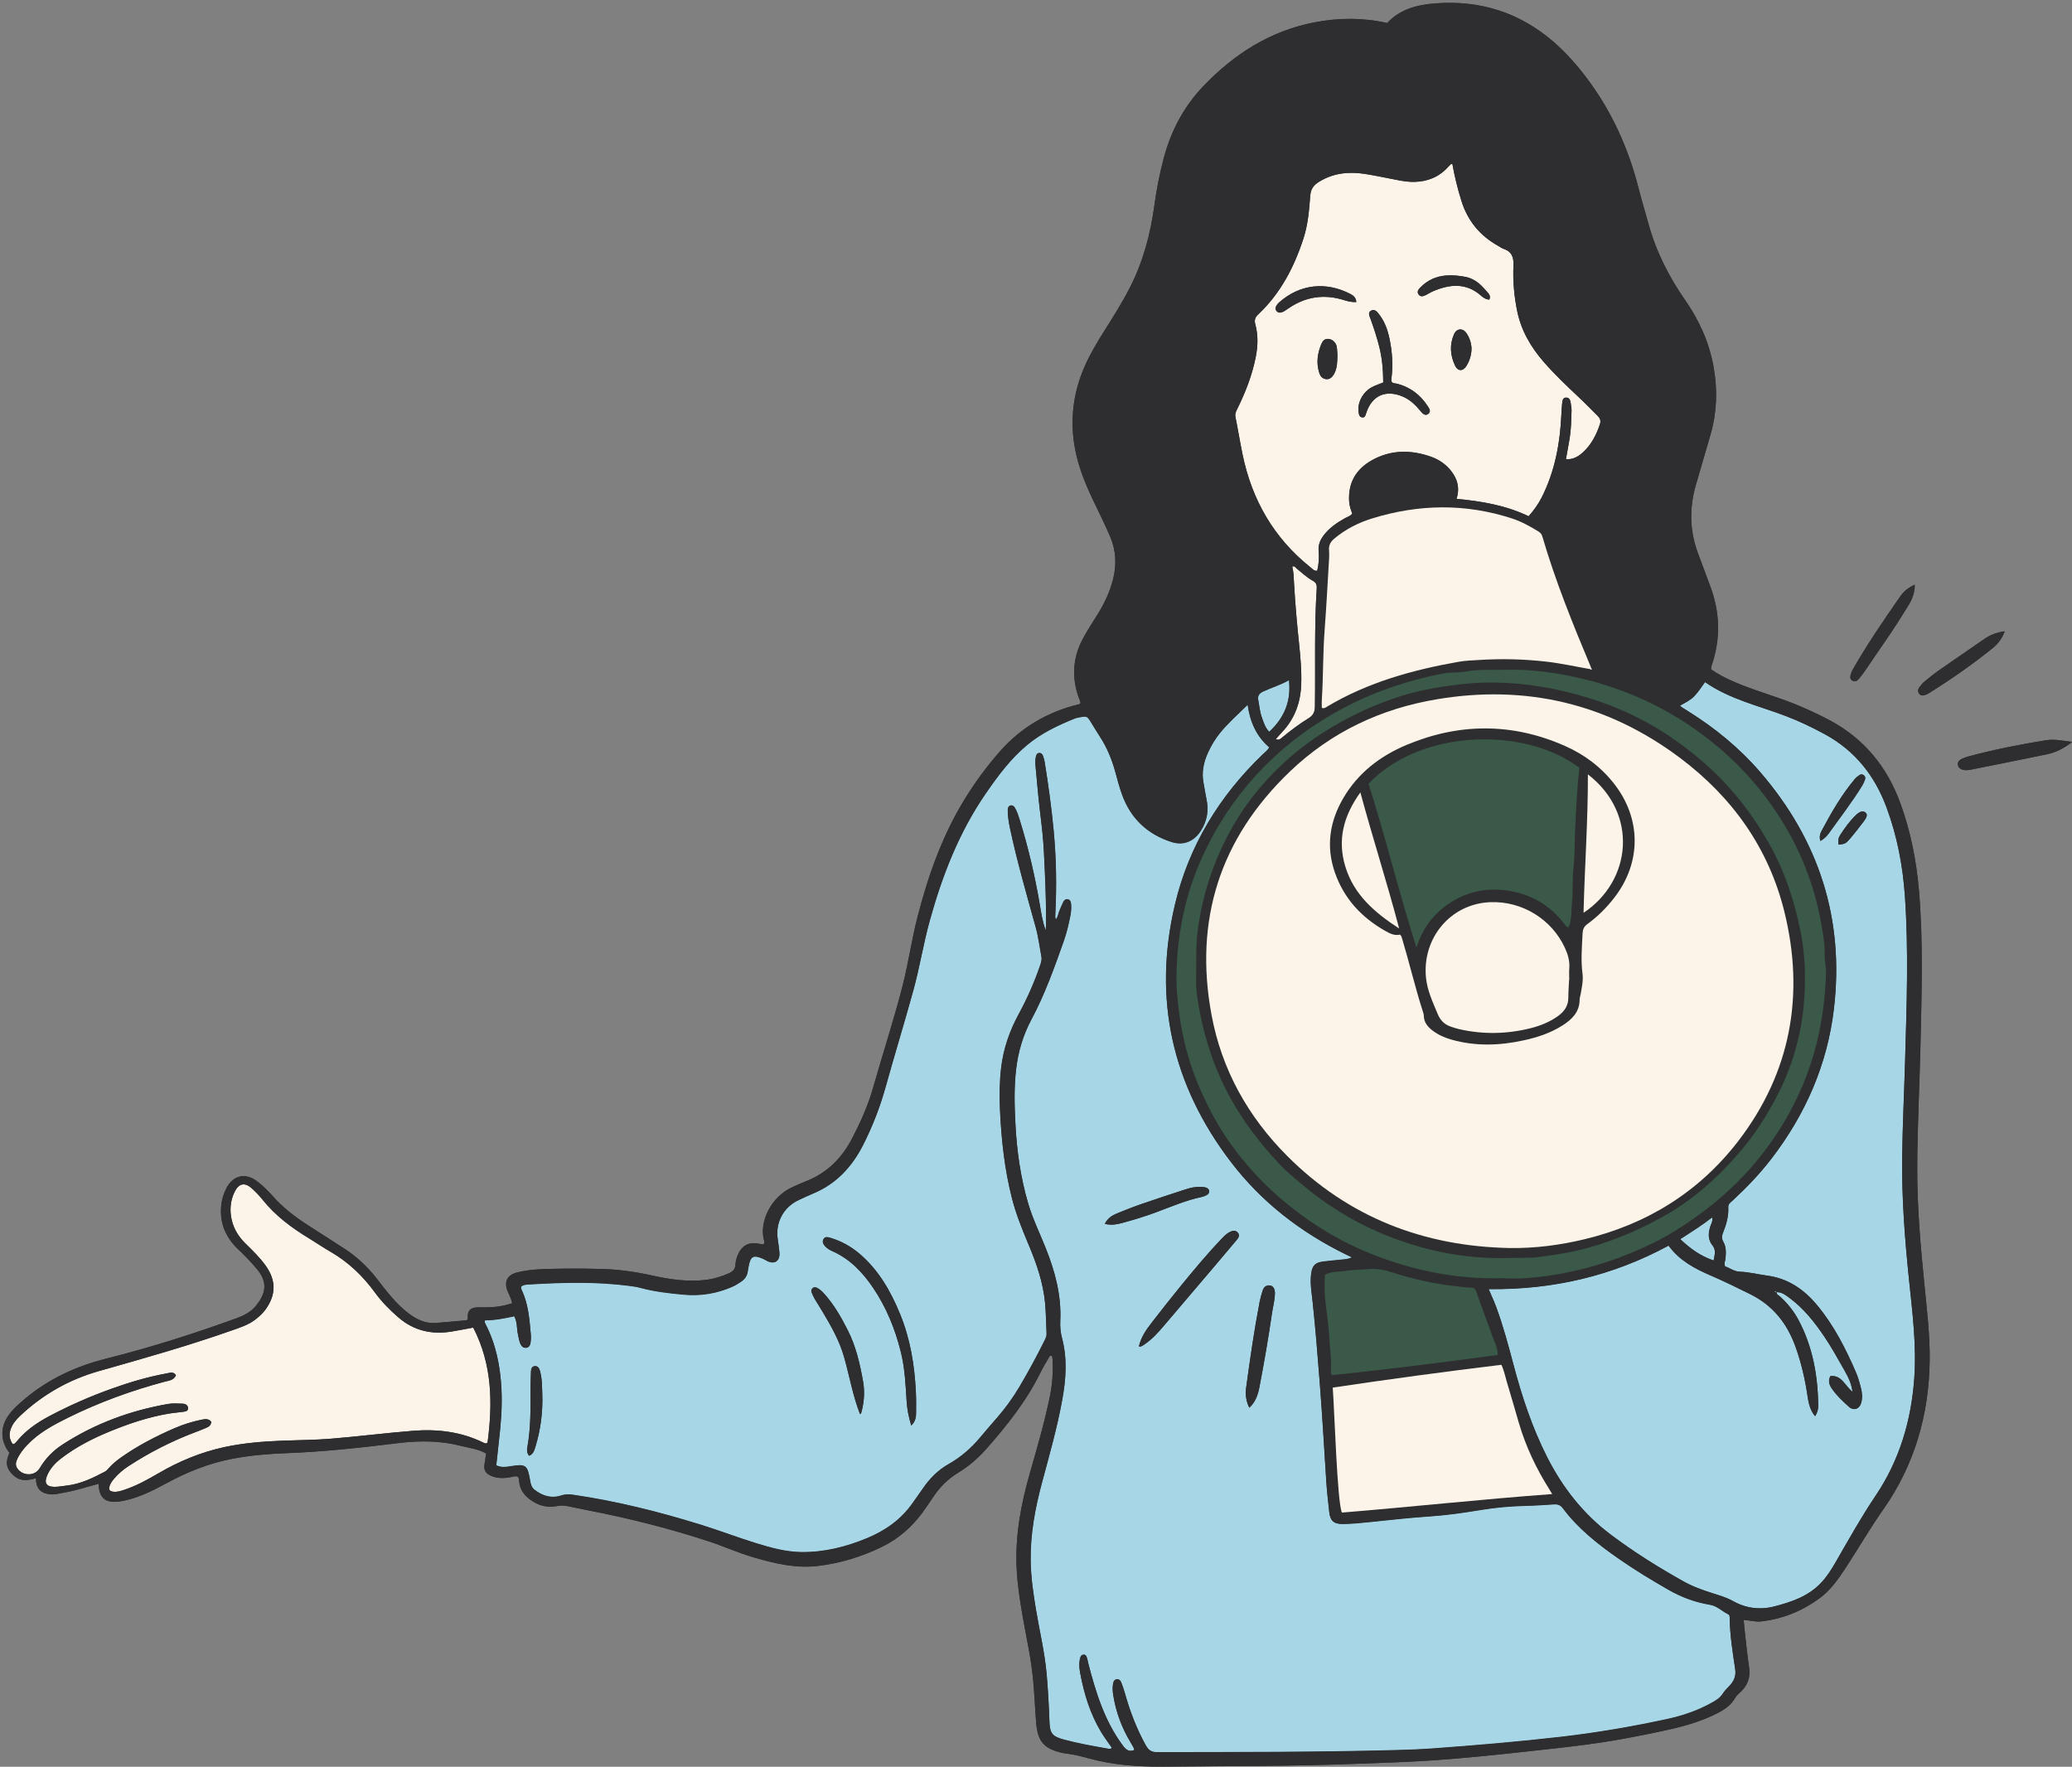 <?xml version="1.0" encoding="UTF-8" standalone="no"?><svg xmlns="http://www.w3.org/2000/svg" xmlns:xlink="http://www.w3.org/1999/xlink" fill="#000000" height="391.3" preserveAspectRatio="xMidYMid meet" version="1" viewBox="-0.5 -0.6 458.9 391.3" width="458.9" zoomAndPan="magnify"><rect x="-0.5" y="-0.6" width="458.9" height="391.3" fill="#808080" stroke="none"/><g id="change1_1"><path d="M424.54,153.04c-0.35-0.46-0.26-1,0.06-1.44c0.33-0.46,0.71-0.9,1.14-1.26c1.06-0.87,2.13-1.73,3.25-2.51 c3.32-2.32,6.67-4.61,10-6.91c1.29-0.89,2.7-1.44,4.5-1.7c-0.59,1.64-1.5,2.79-2.67,3.74c-4.44,3.59-9.14,6.84-13.97,9.89 c-0.29,0.18-0.6,0.33-0.91,0.46C425.43,153.5,424.9,153.51,424.54,153.04z M409.76,150.13c0.52,0.3,1.02,0.11,1.38-0.32 c0.51-0.61,1-1.24,1.45-1.9c1.39-2.02,2.74-4.06,4.14-6.07c1.93-2.76,3.73-5.59,5.49-8.46c0.81-1.33,1.35-2.74,1.36-4.48 c-1.38,0.6-2.43,1.44-3.21,2.57c-3.66,5.29-7.33,10.59-10.51,16.2c-0.19,0.34-0.37,0.71-0.47,1.09 C409.26,149.27,409.21,149.82,409.76,150.13z M452.64,163.35c-5.86,0.94-11.68,2.09-17.41,3.65c-0.49,0.13-0.98,0.33-1.42,0.57 c-0.48,0.26-0.77,0.71-0.67,1.28c0.1,0.56,0.51,0.86,1.04,1.02c0.68,0.2,1.36,0.09,2.03-0.05c5.54-1.11,11.08-2.21,16.61-3.36 c1.96-0.41,3.74-1.26,5.61-2.74C456.26,163.44,454.48,163.06,452.64,163.35z M425.7,283.8c0.56,5.63,1.25,11.24,1.18,16.91 c-0.16,12.02-3.34,23.1-10.29,33c-2.92,4.16-5.47,8.57-8.25,12.82c-1.69,2.59-3.45,5.12-6.01,6.96c-3.83,2.76-8.06,4.46-12.76,5 c-1.25,0.14-2.47-0.22-3.89-0.32c0.08,0.84,0.14,1.57,0.22,2.29c0.32,2.78,0.59,5.57,1,8.33c0.32,2.19-0.39,3.92-1.96,5.38 c-0.42,0.39-0.85,0.75-1.14,1.26c-0.85,1.5-2.17,2.47-3.66,3.25c-3.57,1.87-7.39,2.98-11.31,3.84c-6.02,1.33-12.07,2.48-18.19,3.28 c-4.41,0.58-8.84,1.05-13.27,1.54c-6.7,0.73-13.4,1.42-20.12,1.9c-5.81,0.41-11.64,0.57-17.46,0.79 c-14.22,0.55-28.44,0.49-42.66,0.62c-5.59,0.05-11.17-0.35-16.59-1.85c-1.65-0.46-3.31-0.85-5.01-1.06 c-0.23-0.03-0.45-0.06-0.68-0.11c-4.06-0.9-5.52-2.49-5.86-6.63c-0.27-3.3-0.38-6.61-0.71-9.91c-0.48-4.84-1.59-9.57-2.4-14.36 c-0.57-3.38-1.08-6.77-1.23-10.2c-0.32-7.17,1-14.11,2.96-20.94c1.62-5.65,3.27-11.3,4.44-17.06c0.49-2.42,0.68-4.86,0.6-7.33 c-0.02-0.54,0-1.11-0.22-1.58c-0.5-0.01-0.56,0.32-0.69,0.54c-0.6,1.04-1.24,2.06-1.76,3.13c-3.09,6.32-7.42,11.77-12.04,17 c-1.83,2.07-3.9,3.86-6.26,5.29c-2.19,1.33-3.96,3.08-5.38,5.19c-0.54,0.81-1.11,1.6-1.64,2.4c-2.51,3.79-5.74,6.8-9.84,8.81 c-4.5,2.2-9.22,3.64-14.21,4.23c-4.89,0.58-9.53-0.55-14.16-1.89c-3.41-0.98-6.63-2.46-10-3.56c-8.74-2.87-17.64-5.11-26.67-6.86 c-1.51-0.29-3.02-0.63-4.53-0.93c-0.79-0.16-1.57-0.19-2.38-0.03c-1.87,0.37-3.61,0.05-5.25-0.95c-1.75-1.07-2.98-2.46-3.16-4.6 c-0.03-0.32-0.01-0.7-0.32-0.97c-0.56-0.19-1.1,0.05-1.65,0.15c-1.48,0.26-2.95,0.28-4.36-0.38c-1-0.47-1.5-1.2-1.35-2.32 c0.12-0.84,0.26-1.68,0.39-2.56c-1.77-1.02-3.72-1.22-5.57-1.69c-4.54-1.16-9.12-1.2-13.77-0.63c-8.27,1.01-16.56,1.93-24.9,2.24 c-3.94,0.15-7.87,0.48-11.75,1.2c-5.27,0.97-10.18,2.95-14.87,5.49c-2.71,1.47-5.46,2.86-8.47,3.63c-0.66,0.17-1.33,0.31-2.01,0.39 c-3.04,0.36-4.42-0.82-4.48-3.93c-1.53,0.42-3.04,0.83-4.54,1.25c-1.6,0.44-3.22,0.75-4.85,1.03c-0.69,0.12-1.35,0.09-2.03-0.06 c-1.81-0.4-2.5-1.63-2.45-3.46c-1.9,0.53-3.49,0.81-5.12-0.74c-1.69-1.6-1.58-3.12-0.75-4.85c-2.02-2.57-2.11-5.56-0.29-8.22 c0.98-1.43,2.27-2.56,3.58-3.67c5.3-4.47,11.39-7.3,18.08-8.98c9.74-2.45,19.3-5.48,28.75-8.9c1.69-0.61,3.29-1.39,4.44-2.8 c2.5-3.06,2.4-5.49,0.33-8.03c-1.34-1.64-2.83-3.14-4.35-4.6c-2.71-2.61-4.03-5.76-3.66-9.56c0.13-1.38,0.53-2.69,1.17-3.91 c1.49-2.82,4.17-3.44,6.73-1.52c1.24,0.93,2.35,2,3.37,3.16c2.36,2.69,5.16,4.83,8.16,6.74c2.6,1.66,5.19,3.32,7.78,5 c2.86,1.85,5.29,4.15,7.37,6.85c1.6,2.08,3.2,4.17,5.11,5.99c1.04,0.99,2.14,1.89,3.39,2.59c1.37,0.76,2.84,1.2,4.43,1.08 c2.33-0.18,4.66-0.41,6.88-0.6c0.41-0.38,0.16-0.73,0.2-1.05c0.13-1.1,0.62-1.65,1.73-1.77c0.79-0.09,1.6-0.04,2.4-0.04 c1.94-0.02,3.84-0.27,5.73-0.92c-0.21-1.03-0.67-1.82-1.01-2.65c-0.85-2.1-0.12-3.6,2.08-4.15c1.66-0.42,3.37-0.63,5.08-0.71 c4.57-0.2,9.14-0.19,13.71-0.07c3.77,0.1,7.5,0.64,11.19,1.46c3.85,0.86,7.75,1.43,11.73,0.97c1.83-0.21,3.57-0.75,5.25-1.49 c0.85-0.37,1.38-0.92,1.42-1.93c0.04-0.79,0.27-1.57,0.6-2.31c0.85-1.87,2.26-2.65,4.27-2.34c0.45,0.07,0.89,0.15,1.3,0.22 c0.33-0.34,0.21-0.7,0.13-1.01c-1.06-4.04,1.57-9.51,6.23-11.66c1.04-0.48,2.08-0.95,3.14-1.36c4.64-1.82,7.9-5.12,10.17-9.48 c1.87-3.6,3.53-7.3,4.64-11.21c2.15-7.57,4.61-15.06,6.56-22.69c1.28-5.03,2-10.19,3.3-15.23c2.34-9.05,5.42-17.8,10.32-25.82 c2.33-3.81,4.96-7.4,7.91-10.75c4.71-5.35,10.59-8.77,17.51-10.44c0.11-0.03,0.2-0.1,0.3-0.16c0.06-0.54-0.24-0.99-0.41-1.47 c-1.52-4.39-1.26-8.63,0.91-12.77c1.04-1.98,2.28-3.82,3.45-5.72c1.44-2.35,2.59-4.81,3.28-7.5c0.84-3.27,0.69-6.43-0.64-9.55 c-1.17-2.73-2.51-5.38-3.78-8.06c-1.69-3.57-3.18-7.2-3.94-11.1c-1.23-6.36-0.54-12.49,2.06-18.43c1.19-2.73,2.71-5.28,4.29-7.79 c1.98-3.14,3.97-6.27,5.67-9.58c3-5.81,4.65-12,5.52-18.45c0.46-3.45,1.15-6.87,2.03-10.24c1.6-6.14,4.49-11.6,8.9-16.18 c6.81-7.08,14.79-12.17,24.58-14.04c5.33-1.02,10.66-1.06,16.04,0.16c2.87-3.1,6.69-4.05,10.66-4.35c9.92-0.76,18.73,2.03,26.28,8.6 c2.68,2.34,5.02,4.99,7.16,7.82c5.6,7.4,9.33,15.66,11.6,24.62c0.66,2.6,1.45,5.16,2.16,7.75c1.67,6.13,4.49,11.7,8.11,16.9 c3.13,4.5,5.35,9.4,6.32,14.85c0.89,4.98,0.75,9.89-0.62,14.76c-1.09,3.84-2.26,7.66-3.35,11.51c-1.46,5.16-1.32,10.26,0.63,15.3 c0.88,2.29,1.7,4.6,2.57,6.9c2.18,5.77,2.37,11.58,0.4,17.44c-0.07,0.22-0.14,0.44-0.18,0.66c-0.02,0.11,0.01,0.22,0.02,0.42 c1.45,1.02,3.07,1.86,4.74,2.6c3.29,1.45,6.72,2.54,10.12,3.71c3.84,1.31,7.54,2.93,11.14,4.82c7.77,4.07,12.93,10.35,15.91,18.52 c2.28,6.26,3.55,12.74,4.12,19.38c0.97,11.47,0.58,22.95,0.32,34.43c-0.2,8.97-0.69,17.92-0.71,26.9 C424.09,266.63,424.85,275.22,425.7,283.8z M392.53,285.52c0.14,0.02,0.28,0.03,0.42,0.05l0,0c0,0,0,0,0,0 c-0.02-0.11-0.07-0.17-0.14-0.21c0.08,0.03,0.13,0.1,0.14,0.21C392.8,285.55,392.67,285.53,392.53,285.52 C392.53,285.52,392.53,285.52,392.53,285.52z M392.96,285.58c0.8-0.03,1.46,0.29,2.07,0.7 C394.42,285.87,393.76,285.56,392.96,285.58C392.96,285.58,392.96,285.58,392.96,285.58z M351.89,147.37 c-0.07,0.07-0.15,0.14-0.21,0.22c0,0,0,0,0,0C351.75,147.51,351.82,147.44,351.89,147.37z" fill="#2e2e30"/></g><g id="change2_1"><path d="M321.16,35.67c0.51,2.86,1.18,5.56,2.01,8.22c1.38,4.43,4.1,7.71,8.12,9.96c0.4,0.22,0.77,0.52,1.2,0.66 c1.81,0.6,2.29,1.86,2.21,3.69c-0.16,3.37,0.14,6.73,0.81,10.05c0.87,4.32,3,7.98,5.85,11.27c2.44,2.81,5.13,5.36,7.84,7.9 c1.42,1.32,2.76,2.73,4.14,4.09c0.53,0.52,0.77,1.08,0.51,1.84c-0.78,2.37-1.9,4.53-3.76,6.24c-1.02,0.93-2.16,1.62-3.78,1.54 c0.3-1.66,0.6-3.21,0.85-4.76c0.31-1.98,0.34-3.98,0.4-5.97c0.02-0.56-0.1-1.14-0.18-1.7c-0.08-0.58-0.23-1.19-0.95-1.23 c-0.79-0.05-0.87,0.62-0.94,1.18c-0.1,0.85-0.14,1.71-0.18,2.56c-0.29,6.39-1.44,12.57-4.35,18.35c-0.75,1.49-1.71,2.81-2.9,4.19 c-4.99-2.4-10.37-3.33-15.97-3.85c0.63-1.98,0.37-3.74-0.62-5.35c-1.18-1.92-2.96-3.25-5.02-3.98c-4.43-1.57-8.87-1.59-13.08,0.76 c-3.56,1.98-5.33,5.04-5.06,9.19c0.06,0.92,0.36,1.78,0.68,2.63c-0.41,0.59-1.06,0.72-1.59,1.02c-1.81,1.01-3.51,2.16-4.76,3.84 c-0.76,1.03-1.22,2.09-1.09,3.48c0.13,1.43,0.03,2.92-0.32,4.35c-0.76,0.02-1.11-0.48-1.54-0.82c-8.05-6.44-12.88-14.83-14.97-24.85 c-0.58-2.79-1.02-5.61-1.6-8.41c-0.14-0.71,0.12-1.21,0.4-1.77c1.82-3.7,3.32-7.51,4.11-11.58c0.46-2.39,0.54-4.78-0.1-7.12 c-0.26-0.97-0.09-1.56,0.62-2.23c4.95-4.67,7.98-10.49,10.05-16.88c0.99-3.07,1.25-6.27,1.49-9.45c0.12-1.5,0.77-2.35,1.99-3.09 c3.15-1.92,6.54-2.26,10.08-1.72c2.42,0.38,4.82,0.9,7.23,1.36c1.24,0.24,2.48,0.44,3.74,0.41c2.93-0.06,5.46-1.06,7.46-3.28 c0.19-0.21,0.4-0.4,0.6-0.6C320.82,35.76,320.89,35.75,321.16,35.67z M305.86,84.11c-0.89,0.36-1.7,0.62-2.45,1.01 c-2.04,1.05-3.31,3.43-3.02,5.52c0.07,0.52,0.16,1.1,0.76,1.2c0.7,0.12,0.78-0.49,0.94-0.98c1.27-3.87,4.32-5.22,8.08-3.63 c1.64,0.69,2.84,1.88,3.94,3.21c0.45,0.54,1.01,1.17,1.71,0.63c0.74-0.56,0.18-1.26-0.19-1.82c-1.6-2.43-3.79-4.08-6.62-4.84 c-0.43-0.12-0.92-0.04-1.25-0.38c-0.16-0.3-0.12-0.59-0.08-0.87c0.38-2.98,0.16-5.93-0.46-8.85c-0.39-1.85-1.03-3.63-2.19-5.16 c-0.44-0.58-0.98-1.36-1.79-0.98c-0.92,0.43-0.4,1.28-0.16,1.96c0.71,1.99,1.37,4,1.89,6.05C305.64,78.79,305.84,81.44,305.86,84.11 z M299.88,66.3c-0.03-0.89-0.54-1.39-1.21-1.75c-5.42-2.85-11.26-2.28-15.88,1.83c-0.21,0.19-0.4,0.41-0.55,0.65 c-0.26,0.41-0.36,0.84,0,1.26c0.35,0.41,0.82,0.41,1.25,0.23c0.42-0.17,0.8-0.43,1.17-0.69c3.9-2.76,8.13-3.39,12.67-1.92 C298.15,66.18,298.96,66.32,299.88,66.3z M329.34,65.75c0.3-0.61,0.08-1.05-0.2-1.38c-1.36-1.62-2.76-3.18-5-3.63 c-1.47-0.29-2.93-0.44-4.41-0.32c-2.18,0.18-4.07,1.04-5.61,2.6c-0.44,0.45-0.92,0.98-0.4,1.64c0.44,0.56,1.03,0.34,1.56,0.09 c0.56-0.27,1.09-0.63,1.66-0.87c3.68-1.55,7.26-1.9,10.54,0.97C327.99,65.31,328.54,65.72,329.34,65.75z M295.71,78.13 c-0.03-0.44-0.03-1.18-0.15-1.91c-0.15-0.93-0.96-1.68-1.85-1.76c-0.92-0.08-1.33,0.56-1.62,1.27c-0.77,1.9-1.05,3.85-0.52,5.86 c0.22,0.84,0.56,1.65,1.61,1.78c0.86,0.1,1.47-0.41,1.99-1.57C295.64,80.72,295.67,79.58,295.71,78.13z M325.41,76.6 c-0.04-1.13-0.39-2.33-1.1-3.38c-0.84-1.23-2.2-1.13-2.79,0.25c-1.01,2.33-0.81,4.69,0.26,6.94c0.6,1.26,1.76,1.26,2.5,0.05 C324.96,79.33,325.38,78.09,325.41,76.6z M99.53,294.3c-4.41,0.72-8.38-0.17-11.82-3.15c-1.91-1.65-3.68-3.44-5.16-5.48 c-2.7-3.7-5.92-6.78-9.9-9.07c-1.58-0.91-3.09-1.95-4.65-2.9c-3.88-2.36-7.49-5.02-10.35-8.61c-0.71-0.89-1.52-1.71-2.36-2.48 c-1.56-1.42-2.89-1.16-3.82,0.73c-0.82,1.68-1.08,3.47-0.82,5.34c0.34,2.42,1.47,4.41,3.19,6.1c1.59,1.56,3.2,3.11,4.5,4.93 c2.33,3.26,2.32,6.42,0,9.67c-0.57,0.8-1.29,1.45-2.04,2.07c-1.67,1.38-3.71,1.99-5.7,2.69c-9.59,3.37-19.36,6.13-29.13,8.9 c-6.65,1.88-12.52,5.2-17.55,9.97c-0.88,0.83-1.65,1.75-2.06,2.91c-0.43,1.2-0.26,2.3,0.46,3.32c0.2-0.06,0.33-0.05,0.41-0.12 c0.17-0.14,0.34-0.31,0.48-0.48c1.98-2.44,4.52-4.18,7.26-5.63c4.45-2.35,9.05-4.37,13.78-6.06c3.98-1.42,8.02-2.63,12.19-3.38 c0.7-0.13,1.45-0.46,2.03,0.4c-0.44,1.1-1.5,1.18-2.39,1.41c-7.41,1.97-14.59,4.58-21.47,7.98c-3.28,1.62-6.51,3.34-9.07,6.05 c-0.95,1-1.79,2.08-2.32,3.36c-0.25,0.61-0.31,1.19,0.08,1.79c1.16,1.78,3.92,1.84,5,0c1.28-2.17,2.99-3.9,5.08-5.25 c7.14-4.63,14.97-7.5,23.33-8.97c1.05-0.18,2.16-0.1,3.25-0.06c0.6,0.02,1.17,0.32,1.19,1c0.02,0.68-0.62,0.73-1.12,0.8 c-1.07,0.15-2.16,0.23-3.22,0.41c-4.41,0.75-8.63,2.16-12.76,3.84c-3.93,1.6-7.69,3.5-11.06,6.11c-1.33,1.03-2.44,2.25-3.09,3.82 c-0.66,1.59-0.1,2.43,1.63,2.44c0.91,0,1.81-0.18,2.72-0.28c3.07-0.34,5.78-1.67,8.47-3.08c0.34-0.18,0.63-0.49,0.88-0.79 c0.79-0.91,1.72-1.66,2.7-2.36c3.7-2.61,7.7-4.68,11.85-6.48c1.94-0.84,3.96-1.48,6.03-1.89c0.79-0.16,1.58-0.26,2.11,0.49 c-0.08,0.85-0.66,1.13-1.24,1.37c-0.84,0.36-1.69,0.68-2.55,1.01c-5.09,1.94-9.91,4.4-14.47,7.37c-1.26,0.81-2.38,1.77-3.34,2.92 c-0.4,0.48-0.77,1-0.94,1.61c-0.2,0.75,0.01,1.07,0.78,1.18c0.88,0.13,1.7-0.15,2.51-0.42c2.67-0.88,5.12-2.24,7.54-3.65 c4.57-2.67,9.41-4.68,14.58-5.8c4.25-0.91,8.58-1.26,12.92-1.43c3.59-0.14,7.2-0.14,10.78-0.44c6.03-0.49,12.03-1.26,18.06-1.74 c5.42-0.44,10.71,0.19,15.67,2.63c0.24,0.12,0.49,0.31,0.89-0.02c1.14-8.68,1.06-17.29-3.19-25.49 C102.55,293.76,101.05,294.06,99.53,294.3z M283.51,162.71c1.86-1.52,3.76-2.98,5.8-4.22c1.07-0.65,1.41-1.45,1.42-2.64 c0.13-8.72-0.17-17.45,0.4-26.16c0.05-0.78-0.16-1.28-0.87-1.66c-1.31-0.71-2.39-1.75-3.54-2.68c-0.27-0.22-0.45-0.66-1.02-0.47 c0.32,1.24,0.33,2.49,0.4,3.74c0.26,4.55,0.66,9.09,1.14,13.62c0.3,2.89,0.55,5.79,0.45,8.7c-0.14,4.09-1.45,7.69-4.31,10.68 c-0.46,0.48-0.89,0.99-1.34,1.49C282.82,163.43,283.14,163.01,283.51,162.71z" fill="#fcf4e9"/></g><g id="change3_1"><path d="M233.36,203.02c-0.23-0.42-0.13-0.81-0.12-1.18c0.32-6.17,0.21-12.34-0.37-18.49 c-0.48-5.06-1.17-10.09-1.98-15.11c-0.07-0.45-0.21-0.89-0.35-1.32c-0.13-0.4-0.38-0.73-0.85-0.71c-0.49,0.02-0.66,0.41-0.75,0.81 c-0.19,0.79-0.12,1.59-0.05,2.39c0.32,3.41,0.6,6.83,1.02,10.23c0.34,2.78,0.66,5.56,0.8,8.35c0.28,5.42,0.53,10.84,0.49,16.27 c0,0.27-0.04,0.53-0.1,1.22c-0.76-2.1-0.99-3.9-1.29-5.67c-1.08-6.37-2.55-12.64-4.46-18.81c-0.27-0.87-0.54-1.74-1-2.55 c-0.21-0.37-0.5-0.69-0.94-0.62c-0.55,0.08-0.71,0.56-0.7,1.03c0.01,1.32,0.2,2.62,0.47,3.9c1.58,7.43,3.69,14.73,5.72,22.04 c0.6,2.16,0.86,4.36,1.27,6.55c0.13,0.71-0.1,1.35-0.32,2c-1.27,3.68-2.83,7.23-4.69,10.65c-2.04,3.75-3.43,7.71-3.92,11.97 c-0.36,3.08-0.39,6.15-0.25,9.24c0.3,6.63,1.01,13.21,2.66,19.65c0.9,3.5,2.25,6.83,3.64,10.15c1.78,4.22,3.29,8.54,3.7,13.14 c0.2,2.22,0.21,4.45,0.32,6.67c0.03,0.54-0.18,0.99-0.42,1.46c-1.75,3.53-3.63,6.99-5.64,10.39c-1.43,2.41-3.08,4.67-4.92,6.79 c-1.24,1.42-2.48,2.84-3.68,4.29c-1.99,2.4-4.31,4.42-7.02,5.95c-2.34,1.33-4.17,3.16-5.68,5.36c-0.74,1.08-1.52,2.14-2.27,3.22 c-2.56,3.68-6.07,6.16-10.16,7.85c-4.63,1.92-9.42,3.12-14.48,3.07c-3.47-0.04-6.78-0.96-10.05-1.97c-4.09-1.26-8.09-2.8-12.18-4.07 c-9.33-2.9-18.79-5.27-28.47-6.67c-0.86-0.12-1.66-0.11-2.52,0.17c-2.19,0.71-4.16,0.11-5.93-1.28c-0.62-0.49-0.82-1.17-0.95-1.94 c-0.61-3.6-0.92-3.8-4.48-3.23c-0.96,0.15-1.92,0.29-3.04-0.23c0.19-1.76,0.37-3.55,0.58-5.34c0.45-3.86,0.77-7.73,0.57-11.62 c-0.26-5.01-1.2-9.86-3.54-14.36c-0.1-0.2-0.25-0.39-0.08-0.83c2.11,0.02,4.27-0.41,6.45-0.89c0.73,1.32,0.53,2.75,0.84,4.06 c0.17,0.72,0.24,1.47,0.57,2.14c0.24,0.48,0.62,0.84,1.21,0.79c0.61-0.06,0.89-0.52,0.98-1.04c0.1-0.61,0.13-1.26,0.08-1.88 c-0.3-3.36-0.54-6.73-2.01-9.84c-0.12-0.26-0.22-0.53-0.1-0.83c0.51-0.41,1.16-0.42,1.78-0.45c7.36-0.44,14.72-0.64,22.06,0.31 c0.85,0.11,1.7,0.22,2.53,0.45c3.16,0.85,6.39,1.22,9.63,1.51c3.7,0.34,7.29-0.24,10.71-1.74c0.67-0.3,1.31-0.69,1.93-1.11 c0.84-0.56,1.41-1.33,1.52-2.37c0.04-0.34,0.12-0.67,0.18-1.01c0.41-2.28,1.02-2.63,3.12-1.75c0.37,0.15,0.7,0.39,1.06,0.56 c1.57,0.74,2.76-0.04,2.65-1.78c-0.07-1.08-0.26-2.15-0.4-3.23c-0.48-3.66,1.34-6.98,4.67-8.53c1.09-0.5,2.17-1.02,3.28-1.48 c5.1-2.14,8.57-5.95,11.02-10.79c2.07-4.09,3.71-8.33,4.94-12.75c1.99-7.15,4.17-14.24,6.14-21.39c1.41-5.12,2.23-10.38,3.65-15.5 c2.76-9.96,6.47-19.52,12.37-28.09c2.72-3.95,5.58-7.82,9.33-10.9c3.08-2.53,6.64-4.22,10.3-5.7c0.42-0.17,0.88-0.26,1.32-0.34 c1.41-0.27,1.55-0.2,2.34,1.07c0.66,1.07,1.31,2.15,1.99,3.2c1.61,2.46,2.7,5.14,3.47,7.98c0.45,1.65,0.88,3.31,1.47,4.92 c1.92,5.29,5.61,8.78,10.97,10.48c2.64,0.84,4.96-0.14,6.46-2.48c1.41-2.2,1.8-4.52,1.25-7.04c-0.24-1.11-0.38-2.25-0.61-3.37 c-0.52-2.46-0.03-4.76,0.99-6.99c0.69-1.51,1.54-2.93,2.59-4.23c1.79-2.23,3.93-4.09,6.16-6.29c0.55,3.88,1.97,7.03,4.8,9.45 c-0.38,0.69-0.95,1.08-1.43,1.54c-9.63,9.25-16.38,20.24-19.46,33.25c-4.95,20.93-0.64,39.99,12.39,57.04 c6.81,8.92,15.5,15.6,25.56,20.52c0.35,0.17,0.71,0.34,1.26,0.6c-0.72,0.37-1.3,0.41-1.89,0.47c-1.48,0.15-2.95,0.28-4.43,0.46 c-1.83,0.22-2.48,0.87-2.73,2.72c-0.27,2.06,0.1,4.11,0.32,6.15c0.64,6.02,1.11,12.05,1.59,18.08c0.57,7.29,0.98,14.59,1.45,21.88 c0.14,2.22,0.42,4.43,0.65,6.65c0.2,1.86,0.94,2.63,2.92,2.63c1.99-0.01,3.99-0.22,5.97-0.42c4.43-0.45,8.85-0.97,13.3-1.26 c3.82-0.25,7.6-0.81,11.38-1.43c3.27-0.54,6.56-0.83,9.88-0.91c2.11-0.05,4.22-0.19,6.33-0.33c0.81-0.05,1.42,0.16,1.92,0.83 c3.39,4.55,7.79,8,12.4,11.22c3.56,2.48,7.28,4.73,11.05,6.89c2.86,1.64,5.9,2.76,9.13,3.29c1.63,0.27,2.69,1.45,4.06,2.11 c0.35,0.17,0.35,0.56,0.35,0.91c0.05,3.78,0.65,7.51,1.21,11.23c0.25,1.63-0.33,2.8-1.36,3.84c-0.53,0.53-1.03,1.06-1.43,1.69 c-0.54,0.85-1.36,1.37-2.21,1.85c-3.16,1.79-6.56,2.95-10.08,3.72c-7.76,1.68-15.57,3.01-23.46,3.93 c-9.47,1.1-18.97,1.89-28.48,2.58c-2.62,0.19-5.25,0.29-7.87,0.36c-17.7,0.48-35.41,0.44-53.12,0.47c-1.25,0-1.9-0.42-2.51-1.51 c-2.05-3.67-3.52-7.55-4.65-11.57c-0.22-0.77-0.47-1.53-0.76-2.27c-0.16-0.43-0.42-0.85-0.98-0.81c-0.66,0.05-0.8,0.6-0.89,1.1 c-0.13,0.79-0.07,1.59,0.05,2.39c0.59,3.77,1.9,7.28,3.88,10.54c0.27,0.44,0.51,0.89,0.75,1.34c0.04,0.08-0.02,0.22-0.03,0.35 c-1.16,0.4-1.78-0.12-2.5-1.08c-4.08-5.5-6.01-11.88-7.68-18.37c-0.07-0.28-0.09-0.57-0.18-0.83c-0.15-0.42-0.24-0.96-0.86-0.88 c-0.55,0.07-0.66,0.56-0.76,1.01c-0.23,1.03-0.11,2.06,0.07,3.07c0.85,4.58,2.2,8.99,4.61,13.01c0.73,1.21,1.59,2.35,2.39,3.51 c-0.28,0.42-0.65,0.25-0.94,0.2c-3.26-0.57-6.52-1.14-9.72-2.01c-2.48-0.67-3.07-1.34-3.16-3.97c-0.12-3.48-0.31-6.96-0.61-10.43 c-0.42-4.85-1.57-9.57-2.37-14.36c-0.6-3.61-1.13-7.22-1.18-10.89c-0.08-5.88,0.99-11.6,2.5-17.24c1.63-6.07,3.35-12.11,4.48-18.29 c0.84-4.57,1.18-9.17-0.04-13.76c-0.32-1.21-0.45-2.48-0.38-3.74c0.28-5.66-1.14-10.97-3.22-16.16c-1.31-3.28-2.88-6.47-3.88-9.88 c-1.69-5.73-2.52-11.6-2.83-17.54c-0.21-4.04-0.33-8.1,0.14-12.15c0.45-3.91,1.54-7.62,3.39-11.07c2.98-5.56,5.08-11.48,7.18-17.4 c0.65-1.84,1.08-3.73,1.46-5.63c0.16-0.84,0.23-1.7,0.15-2.56c-0.04-0.47-0.16-0.93-0.73-1.02c-0.46-0.08-0.78,0.2-0.97,0.56 c-0.31,0.61-0.55,1.25-0.83,1.87C233.88,201.63,233.87,202.41,233.36,203.02z M201.33,315.13c0.91-0.91,1.05-1.81,1.06-2.72 c0.02-1.6,0.03-3.2-0.05-4.79c-0.29-5.9-1.23-11.67-3.49-17.18c-2.08-5.07-4.73-9.73-8.98-13.36c-1.95-1.67-4.12-2.84-6.55-3.56 c-0.52-0.15-1.04-0.27-1.39,0.25c-0.37,0.56-0.16,1.1,0.24,1.56c0.46,0.53,1.05,0.9,1.67,1.17c3.91,1.72,6.73,4.71,9.04,8.13 c2.9,4.28,4.84,9.04,6.1,14.05c0.93,3.67,1.09,7.44,1.33,11.2C200.44,311.59,200.77,313.23,201.33,315.13z M251.73,297.62 c0.58,0.06,0.83-0.19,1.12-0.38c1.74-1.14,3.11-2.67,4.45-4.24c3.74-4.39,7.47-8.78,11.21-13.18c1.66-1.96,3.32-3.92,4.97-5.89 c0.4-0.47,0.63-1,0.16-1.54c-0.44-0.5-0.98-0.49-1.56-0.23c-0.75,0.33-1.33,0.88-1.88,1.46c-3.32,3.46-6.38,7.16-9.41,10.87 c-2.13,2.61-4.2,5.26-6.27,7.93C253.32,293.95,252.22,295.54,251.73,297.62z M276.2,311.18c1.38-1.28,1.91-2.88,2.23-4.55 c1.04-5.43,1.99-10.88,2.78-16.35c0.22-1.52,0.66-3.02,0.65-4.56c0-0.96-0.47-1.58-1.18-1.63c-0.8-0.06-1.29,0.41-1.52,1.12 c-0.26,0.81-0.5,1.64-0.67,2.47c-1.22,6.33-2.13,12.7-3,19.08C275.29,308.25,275.47,309.71,276.2,311.18z M189.98,312.61 c0.27-0.12,0.32-0.46,0.4-0.8c0.51-2.13,0.66-4.29,0.27-6.45c-0.7-3.94-1.59-7.83-3.43-11.43c-1.4-2.75-2.92-5.43-4.97-7.76 c-0.53-0.6-1.07-1.19-1.81-1.55c-0.32-0.15-0.69-0.18-0.97,0.08c-0.27,0.25-0.36,0.59-0.21,0.94c0.2,0.47,0.4,0.95,0.65,1.39 c0.58,0.98,1.21,1.94,1.79,2.92c1.9,3.19,3.74,6.42,4.75,10.02C187.65,304.18,188.39,308.52,189.98,312.61z M244.19,270.46 c1.36,0.31,2.53,0.15,3.69-0.16c2.59-0.7,5.15-1.47,7.67-2.41c3.37-1.25,6.67-2.68,10.21-3.42c0.33-0.07,0.65-0.22,0.95-0.37 c0.38-0.19,0.65-0.52,0.58-0.96c-0.07-0.44-0.44-0.66-0.84-0.76c-0.33-0.08-0.68-0.09-1.02-0.11c-1.16-0.06-2.28,0.2-3.36,0.55 c-3.25,1.06-6.51,2.12-9.74,3.24c-1.83,0.63-3.64,1.35-5.43,2.08C245.84,268.58,244.86,269.16,244.19,270.46z M116.68,321.82 c0.94-0.39,1.15-1.18,1.38-1.93c1.19-3.86,1.69-7.81,1.54-11.83c-0.06-1.7-0.04-3.44-0.53-5.1c-0.17-0.58-0.51-1.09-1.2-0.98 c-0.62,0.09-0.75,0.66-0.77,1.18c-0.05,1.37-0.1,2.74-0.1,4.11c0.01,4.23,0.06,8.45-0.7,12.64 C116.17,320.54,116.15,321.15,116.68,321.82z M392.95,285.58c1.18-0.05,2.04,0.65,2.9,1.29c3.13,2.3,5.5,5.32,7.65,8.49 c1.66,2.45,3.1,5.06,4.56,7.65c0.78,1.37,1.48,2.8,1.73,4.63c-1.7-1.3-2.37-3.75-4.91-3.48c-0.56,1.06-0.25,1.94,0.33,2.78 c1.04,1.52,2.39,2.77,3.74,3.99c1.08,0.98,2.38,0.53,2.76-0.88c0.29-1.06,0.21-2.17-0.06-3.23c-0.29-1.16-0.61-2.33-1.08-3.42 c-2.29-5.31-4.89-10.44-8.62-14.93c-2.91-3.51-6.44-5.94-11.06-6.56c-2.03-0.27-4.03-0.8-6.1-0.87c-1.26-0.04-2.2-0.85-3.22-1.16 c-0.31-0.68,0.01-1.16,0.06-1.66c0.14-1.32,0.21-2.63-0.48-3.84c-0.38-0.66-0.34-1.3-0.06-1.97c0.73-1.81,1.27-3.67,1.17-5.65 c-0.04-0.78,0.54-1.09,0.98-1.5c3.1-2.88,6.03-5.92,8.61-9.29c7.53-9.82,12.34-20.8,13.8-33.11c2.36-19.9-3.29-37.36-16.33-52.49 c-4.62-5.36-10.05-9.79-16.06-13.53c-0.44-0.27-0.87-0.54-1.3-0.82c-0.09-0.06-0.17-0.15-0.39-0.35c1.15-0.67,2.33-1.21,3.22-2.16 c0.86-0.91,1.52-1.97,2.32-3.06c5.51,3.84,11.95,5.24,18,7.56c2.94,1.13,5.76,2.48,8.52,3.98c6.71,3.64,11.09,9.2,13.7,16.27 c2.34,6.31,3.58,12.85,4.05,19.55c0.85,12.22,0.39,24.44,0.04,36.65c-0.2,7.02-0.55,14.04-0.64,21.06 c-0.12,9.15,0.58,18.26,1.52,27.35c0.75,7.27,1.69,14.54,1.15,21.87c-0.68,9.33-3.28,18.07-8.54,25.89 c-3.19,4.75-5.98,9.73-8.83,14.68c-0.97,1.69-2,3.33-3.36,4.74c-2.82,2.92-6.48,4.15-10.27,5.13c-3.14,0.81-6.29,0.4-8.98-1.11 c-2.05-1.15-4.21-1.6-6.33-2.36c-1.56-0.56-3.11-1.14-4.56-1.95c-5.64-3.14-11.11-6.56-16.28-10.44 c-6.11-4.58-10.69-10.4-14.13-17.17c-3.33-6.55-5.62-13.47-7.49-20.56c-1.12-4.25-2.27-8.49-3.78-12.63 c-0.48-1.32-1.09-2.6-1.71-4.07c14.19,0.18,27.43-2.91,39.85-9.63c2.39,3.28,5.74,5.08,9.29,6.6c2.99,1.29,5.91,2.72,8.83,4.17 c5,2.48,8.15,6.47,10,11.64c1.26,3.51,2.1,7.11,2.64,10.79c0.23,1.58,0.52,3.15,1.68,4.57c0.54-0.78,0.72-1.58,0.71-2.41 c-0.1-6.65-1.24-13.06-4.43-18.99c-1.04-1.93-2.4-3.6-4.02-5.08c-0.31-0.29-0.83-0.44-0.8-1.02L392.95,285.58z M402.69,185.66 c0.76-0.46,1.35-1,1.81-1.63c2.52-3.53,5.18-6.95,7.45-10.65c0.26-0.43,0.47-0.91,0.63-1.39c0.11-0.33,0.01-0.68-0.3-0.91 c-0.31-0.22-0.66-0.23-0.96-0.02c-0.36,0.27-0.74,0.54-1.03,0.89c-2.91,3.47-5.16,7.37-7.28,11.35 C402.64,183.97,402.35,184.73,402.69,185.66z M406.72,186.47c1.34-0.17,1.57-0.23,2.4-1.19c1.08-1.25,2.09-2.57,3.09-3.88 c0.86-1.13,0.94-1.66,0.41-2.08c-0.51-0.4-1.21-0.24-2.1,0.62c-1.36,1.31-2.46,2.84-3.48,4.43 C406.66,184.95,406.52,185.62,406.72,186.47z M284.98,150.04c-1.93,1.09-3.91,1.66-5.76,2.53c-0.84,0.4-1.23,0.93-1.05,1.88 c0.25,1.29,0.35,2.61,0.8,3.85c0.4,1.11,0.73,2.27,1.63,3.18C283.93,158.4,285.5,154.73,284.98,150.04z M379.03,278.57 c0.25-1.28,0.55-2.35-0.22-3.3c-1.11-1.37-0.98-2.81-0.48-4.34c0.18-0.55,0.58-1.06,0.36-1.9c-2.29,1.78-4.62,3.24-7.06,4.81 C373.85,275.93,376.11,277.59,379.03,278.57z M392.95,285.58c-0.02-0.2-0.15-0.26-0.32-0.25c-0.04,0-0.07,0.12-0.1,0.18 c0.14,0.02,0.29,0.03,0.43,0.05C392.96,285.57,392.95,285.58,392.95,285.58z" fill="#a7d7e6"/></g><g id="change1_2"><path d="M378.47,147.65c1.45,1.02,3.07,1.86,4.74,2.6c3.29,1.45,6.72,2.54,10.12,3.71 c3.84,1.31,7.54,2.93,11.14,4.82c7.77,4.07,12.93,10.35,15.91,18.52c2.28,6.26,3.55,12.74,4.12,19.38 c0.97,11.47,0.58,22.95,0.32,34.43c-0.2,8.97-0.69,17.92-0.71,26.9c-0.02,8.64,0.74,17.23,1.59,25.81 c0.56,5.63,1.25,11.24,1.18,16.91c-0.16,12.02-3.34,23.1-10.29,33c-2.92,4.16-5.47,8.57-8.25,12.82c-1.69,2.59-3.45,5.12-6.01,6.96 c-3.83,2.76-8.06,4.46-12.76,5c-1.25,0.14-2.47-0.22-3.89-0.32c0.08,0.84,0.14,1.57,0.22,2.29c0.32,2.78,0.59,5.57,1,8.33 c0.32,2.19-0.39,3.92-1.96,5.38c-0.42,0.39-0.85,0.75-1.14,1.26c-0.85,1.5-2.17,2.47-3.66,3.25c-3.57,1.87-7.39,2.98-11.31,3.84 c-6.02,1.33-12.07,2.48-18.19,3.28c-4.41,0.58-8.84,1.05-13.27,1.54c-6.7,0.73-13.4,1.42-20.12,1.9 c-5.81,0.41-11.64,0.57-17.46,0.79c-14.22,0.55-28.44,0.49-42.66,0.62c-5.59,0.05-11.17-0.35-16.59-1.85 c-1.65-0.46-3.31-0.85-5.01-1.06c-0.23-0.03-0.45-0.06-0.68-0.11c-4.06-0.9-5.52-2.49-5.86-6.63c-0.27-3.3-0.38-6.61-0.71-9.91 c-0.48-4.84-1.59-9.57-2.4-14.36c-0.57-3.38-1.08-6.77-1.23-10.2c-0.32-7.17,1-14.11,2.96-20.94c1.62-5.65,3.27-11.3,4.44-17.06 c0.49-2.42,0.68-4.86,0.6-7.33c-0.02-0.54,0-1.11-0.22-1.58c-0.5-0.01-0.56,0.32-0.69,0.54c-0.6,1.04-1.24,2.06-1.76,3.13 c-3.09,6.32-7.42,11.77-12.04,17c-1.83,2.07-3.9,3.86-6.26,5.29c-2.19,1.33-3.96,3.08-5.38,5.19c-0.54,0.81-1.11,1.6-1.64,2.4 c-2.51,3.79-5.74,6.8-9.84,8.81c-4.5,2.2-9.22,3.64-14.21,4.23c-4.89,0.58-9.53-0.55-14.16-1.89c-3.41-0.98-6.63-2.46-10-3.56 c-8.74-2.87-17.64-5.11-26.67-6.86c-1.51-0.29-3.02-0.63-4.53-0.93c-0.79-0.16-1.57-0.19-2.38-0.03c-1.87,0.37-3.61,0.05-5.25-0.95 c-1.75-1.07-2.98-2.46-3.16-4.6c-0.03-0.32-0.01-0.7-0.32-0.97c-0.56-0.19-1.1,0.05-1.65,0.15c-1.48,0.26-2.95,0.28-4.36-0.38 c-1-0.47-1.5-1.2-1.35-2.32c0.12-0.84,0.26-1.68,0.39-2.56c-1.77-1.02-3.72-1.22-5.57-1.69c-4.54-1.16-9.12-1.2-13.77-0.63 c-8.27,1.01-16.56,1.93-24.9,2.24c-3.94,0.15-7.87,0.48-11.75,1.2c-5.27,0.97-10.18,2.95-14.87,5.49c-2.71,1.47-5.46,2.86-8.47,3.63 c-0.66,0.17-1.33,0.31-2.01,0.39c-3.04,0.36-4.42-0.82-4.48-3.93c-1.53,0.42-3.04,0.83-4.54,1.25c-1.6,0.44-3.22,0.75-4.85,1.03 c-0.69,0.12-1.35,0.09-2.03-0.06c-1.81-0.4-2.5-1.63-2.45-3.46c-1.9,0.53-3.49,0.81-5.12-0.74c-1.69-1.6-1.58-3.12-0.75-4.85 c-2.02-2.57-2.11-5.56-0.29-8.22c0.98-1.43,2.27-2.56,3.58-3.67c5.3-4.47,11.39-7.3,18.08-8.98c9.74-2.45,19.3-5.48,28.75-8.9 c1.69-0.61,3.29-1.39,4.44-2.8c2.5-3.06,2.4-5.49,0.33-8.03c-1.34-1.64-2.83-3.14-4.35-4.6c-2.71-2.61-4.03-5.76-3.66-9.56 c0.13-1.38,0.53-2.69,1.17-3.91c1.49-2.82,4.17-3.44,6.73-1.52c1.24,0.93,2.35,2,3.37,3.16c2.36,2.69,5.16,4.83,8.16,6.74 c2.6,1.66,5.19,3.32,7.78,5c2.86,1.85,5.29,4.15,7.37,6.85c1.61,2.08,3.2,4.17,5.11,5.99c1.04,0.99,2.14,1.89,3.39,2.59 c1.37,0.76,2.84,1.2,4.43,1.08c2.33-0.18,4.66-0.41,6.88-0.6c0.41-0.38,0.16-0.73,0.2-1.05c0.13-1.1,0.62-1.65,1.73-1.77 c0.79-0.09,1.6-0.04,2.4-0.04c1.94-0.02,3.84-0.27,5.73-0.92c-0.21-1.03-0.67-1.82-1.01-2.65c-0.85-2.1-0.12-3.6,2.08-4.15 c1.66-0.42,3.37-0.63,5.08-0.71c4.57-0.2,9.14-0.19,13.71-0.07c3.77,0.1,7.5,0.64,11.19,1.46c3.85,0.86,7.75,1.43,11.73,0.97 c1.83-0.21,3.57-0.75,5.25-1.49c0.85-0.37,1.38-0.92,1.42-1.93c0.04-0.79,0.27-1.57,0.6-2.31c0.85-1.87,2.26-2.65,4.27-2.34 c0.45,0.07,0.89,0.15,1.3,0.22c0.33-0.34,0.21-0.7,0.13-1.01c-1.06-4.04,1.57-9.51,6.23-11.66c1.04-0.48,2.08-0.95,3.14-1.36 c4.64-1.82,7.9-5.12,10.17-9.48c1.87-3.6,3.53-7.3,4.64-11.21c2.15-7.57,4.61-15.06,6.56-22.69c1.28-5.03,2-10.19,3.3-15.23 c2.34-9.05,5.42-17.8,10.32-25.82c2.33-3.81,4.96-7.4,7.91-10.75c4.71-5.35,10.59-8.77,17.51-10.44c0.11-0.03,0.2-0.1,0.3-0.16 c0.06-0.54-0.24-0.99-0.41-1.47c-1.52-4.39-1.26-8.63,0.91-12.77c1.04-1.98,2.28-3.82,3.45-5.72c1.44-2.35,2.59-4.81,3.28-7.5 c0.84-3.27,0.69-6.43-0.64-9.55c-1.17-2.73-2.51-5.38-3.78-8.06c-1.69-3.57-3.18-7.2-3.94-11.1c-1.23-6.36-0.54-12.49,2.06-18.43 c1.19-2.73,2.71-5.28,4.29-7.79c1.98-3.14,3.97-6.27,5.67-9.58c3-5.81,4.65-12,5.52-18.45c0.46-3.45,1.15-6.87,2.03-10.24 c1.6-6.14,4.49-11.6,8.9-16.18c6.81-7.08,14.79-12.17,24.58-14.04c5.33-1.02,10.66-1.06,16.04,0.16c2.87-3.1,6.69-4.05,10.66-4.35 c9.92-0.76,18.73,2.03,26.28,8.6c2.68,2.34,5.02,4.99,7.16,7.82c5.6,7.4,9.33,15.66,11.6,24.62c0.66,2.6,1.45,5.16,2.16,7.75 c1.67,6.13,4.49,11.7,8.11,16.9c3.13,4.5,5.35,9.4,6.32,14.85c0.89,4.98,0.75,9.89-0.62,14.76c-1.09,3.84-2.26,7.66-3.35,11.51 c-1.46,5.16-1.32,10.26,0.63,15.3c0.88,2.29,1.7,4.6,2.57,6.9c2.18,5.77,2.37,11.58,0.4,17.44c-0.07,0.22-0.14,0.44-0.18,0.66 C378.43,147.33,378.46,147.45,378.47,147.65z M351.68,147.58c0.13,0.12,0.28,0.2,0.4,0.01c0.02-0.02-0.12-0.15-0.19-0.23 c-0.01-0.06-0.01-0.12-0.03-0.17c-3.99-9.52-7.88-19.08-10.78-29.01c-0.16-0.53-0.48-0.86-0.94-1.15c-1.85-1.14-3.75-2.18-5.83-2.85 c-10.26-3.33-20.54-3.17-30.79-0.03c-3.07,0.94-5.92,2.38-8.43,4.44c-0.84,0.7-1.35,1.45-1.25,2.62c0.09,1.13-0.01,2.28-0.08,3.42 c-0.29,4.78-0.54,9.57-0.9,14.35c-0.38,5.07-0.28,10.15-0.61,15.22c-0.04,0.66-0.01,1.33-0.01,1.95c0.6,0.2,0.91-0.13,1.23-0.32 c9.01-5.37,18.92-8.09,29.13-9.9c1.45-0.26,2.95-0.29,4.43-0.39c4.97-0.32,9.92-0.21,14.87,0.36 C345.2,146.3,348.42,147.03,351.68,147.58z M392.95,285.58c-0.02-0.2-0.15-0.26-0.32-0.25c-0.04,0-0.07,0.12-0.1,0.18 c0.14,0.02,0.29,0.03,0.43,0.05c-0.03,0.57,0.49,0.73,0.8,1.02c1.62,1.48,2.98,3.15,4.02,5.08c3.19,5.93,4.32,12.34,4.43,18.99 c0.01,0.83-0.17,1.62-0.71,2.41c-1.16-1.42-1.44-2.99-1.68-4.57c-0.54-3.68-1.39-7.28-2.64-10.79c-1.85-5.17-5-9.15-10-11.64 c-2.92-1.45-5.84-2.88-8.83-4.17c-3.55-1.53-6.9-3.32-9.29-6.6c-12.43,6.72-25.67,9.81-39.85,9.63c0.62,1.47,1.23,2.74,1.71,4.07 c1.51,4.13,2.66,8.38,3.78,12.63c1.87,7.08,4.16,14.01,7.49,20.56c3.44,6.77,8.02,12.59,14.13,17.17 c5.18,3.88,10.64,7.3,16.28,10.44c1.45,0.81,3,1.39,4.56,1.95c2.11,0.76,4.28,1.21,6.33,2.36c2.69,1.51,5.84,1.93,8.98,1.11 c3.79-0.98,7.45-2.21,10.27-5.13c1.36-1.41,2.39-3.05,3.36-4.74c2.85-4.95,5.63-9.93,8.83-14.68c5.26-7.82,7.86-16.56,8.54-25.89 c0.54-7.33-0.4-14.6-1.15-21.87c-0.94-9.09-1.64-18.2-1.52-27.35c0.09-7.03,0.44-14.04,0.64-21.06c0.34-12.22,0.81-24.44-0.04-36.65 c-0.47-6.7-1.71-13.24-4.05-19.55c-2.61-7.06-6.99-12.63-13.7-16.27c-2.77-1.5-5.59-2.86-8.52-3.98c-6.05-2.32-12.49-3.73-18-7.56 c-0.8,1.09-1.46,2.15-2.32,3.06c-0.89,0.95-2.07,1.49-3.22,2.16c0.22,0.2,0.29,0.29,0.39,0.35c0.43,0.28,0.87,0.55,1.3,0.82 c6,3.74,11.43,8.17,16.06,13.53c13.04,15.12,18.69,32.59,16.33,52.49c-1.46,12.31-6.28,23.29-13.8,33.11 c-2.58,3.36-5.51,6.41-8.61,9.29c-0.44,0.41-1.02,0.72-0.98,1.5c0.1,1.98-0.44,3.84-1.17,5.65c-0.27,0.67-0.31,1.31,0.06,1.97 c0.69,1.21,0.62,2.52,0.48,3.84c-0.05,0.5-0.38,0.97-0.06,1.66c1.02,0.31,1.96,1.12,3.22,1.16c2.06,0.07,4.06,0.59,6.1,0.87 c4.63,0.62,8.15,3.05,11.06,6.56c3.73,4.49,6.33,9.62,8.62,14.93c0.47,1.09,0.79,2.27,1.08,3.42c0.27,1.06,0.35,2.16,0.06,3.23 c-0.38,1.41-1.69,1.86-2.76,0.88c-1.35-1.23-2.7-2.47-3.74-3.99c-0.58-0.84-0.89-1.71-0.33-2.78c2.54-0.27,3.21,2.18,4.91,3.48 c-0.25-1.83-0.95-3.26-1.73-4.63c-1.46-2.58-2.9-5.19-4.56-7.65c-2.15-3.17-4.52-6.18-7.65-8.49 C394.98,286.23,394.12,285.54,392.95,285.58z M233.36,203.02c0.51-0.61,0.52-1.39,0.81-2.04c0.28-0.62,0.52-1.27,0.83-1.87 c0.19-0.36,0.51-0.64,0.97-0.56c0.56,0.09,0.68,0.55,0.73,1.02c0.08,0.86,0.02,1.72-0.15,2.56c-0.37,1.91-0.81,3.8-1.46,5.63 c-2.09,5.92-4.2,11.83-7.18,17.4c-1.85,3.45-2.93,7.16-3.39,11.07c-0.47,4.05-0.35,8.11-0.14,12.15c0.31,5.94,1.14,11.81,2.83,17.54 c1.01,3.41,2.57,6.59,3.88,9.88c2.08,5.19,3.49,10.51,3.22,16.16c-0.06,1.26,0.06,2.53,0.38,3.74c1.22,4.59,0.88,9.19,0.04,13.76 c-1.13,6.18-2.85,12.22-4.48,18.29c-1.51,5.64-2.58,11.36-2.5,17.24c0.05,3.67,0.58,7.28,1.18,10.89c0.8,4.78,1.95,9.51,2.37,14.36 c0.3,3.47,0.49,6.95,0.61,10.43c0.09,2.63,0.68,3.3,3.16,3.97c3.2,0.87,6.46,1.44,9.72,2.01c0.29,0.05,0.65,0.22,0.94-0.2 c-0.8-1.16-1.66-2.29-2.39-3.51c-2.41-4.02-3.76-8.43-4.61-13.01c-0.19-1.01-0.31-2.04-0.07-3.07c0.1-0.46,0.21-0.94,0.76-1.01 c0.62-0.08,0.71,0.46,0.86,0.88c0.1,0.27,0.11,0.56,0.18,0.83c1.68,6.49,3.61,12.86,7.68,18.37c0.71,0.96,1.33,1.48,2.5,1.08 c0.01-0.13,0.07-0.27,0.03-0.35c-0.23-0.46-0.48-0.91-0.75-1.34c-1.98-3.26-3.28-6.77-3.88-10.54c-0.12-0.8-0.18-1.6-0.05-2.39 c0.08-0.5,0.23-1.05,0.89-1.1c0.56-0.04,0.82,0.38,0.98,0.81c0.29,0.74,0.54,1.5,0.76,2.27c1.13,4.03,2.6,7.91,4.65,11.57 c0.61,1.09,1.25,1.51,2.51,1.51c17.71-0.03,35.41,0.01,53.12-0.47c2.63-0.07,5.25-0.17,7.87-0.36c9.51-0.69,19.01-1.49,28.48-2.58 c7.89-0.91,15.7-2.25,23.46-3.93c3.53-0.76,6.93-1.93,10.08-3.72c0.85-0.48,1.67-1,2.21-1.85c0.4-0.63,0.9-1.16,1.43-1.69 c1.03-1.04,1.61-2.21,1.36-3.84c-0.56-3.72-1.16-7.45-1.21-11.23c0-0.34,0-0.74-0.35-0.91c-1.37-0.66-2.43-1.84-4.06-2.11 c-3.23-0.53-6.27-1.65-9.13-3.29c-3.77-2.16-7.48-4.4-11.05-6.89c-4.61-3.21-9.01-6.66-12.4-11.22c-0.5-0.67-1.11-0.88-1.92-0.83 c-2.11,0.14-4.22,0.28-6.33,0.33c-3.32,0.08-6.61,0.37-9.88,0.91c-3.78,0.62-7.56,1.18-11.38,1.43c-4.45,0.29-8.87,0.81-13.3,1.26 c-1.99,0.2-3.98,0.41-5.97,0.42c-1.98,0.01-2.72-0.77-2.92-2.63c-0.23-2.21-0.51-4.43-0.65-6.65c-0.47-7.29-0.88-14.59-1.45-21.88 c-0.47-6.03-0.94-12.07-1.59-18.08c-0.22-2.04-0.59-4.08-0.32-6.15c0.24-1.85,0.9-2.5,2.73-2.72c1.47-0.18,2.95-0.31,4.43-0.46 c0.58-0.06,1.17-0.1,1.89-0.47c-0.55-0.26-0.9-0.43-1.26-0.6c-10.06-4.92-18.75-11.6-25.56-20.52 c-13.02-17.05-17.34-36.11-12.39-57.04c3.08-13.01,9.84-24,19.46-33.25c0.48-0.46,1.05-0.85,1.43-1.54 c-2.83-2.43-4.25-5.57-4.8-9.45c-2.23,2.21-4.37,4.07-6.16,6.29c-1.04,1.3-1.89,2.72-2.59,4.23c-1.02,2.23-1.51,4.54-0.99,6.99 c0.24,1.12,0.37,2.25,0.61,3.37c0.54,2.53,0.16,4.84-1.25,7.04c-1.5,2.34-3.82,3.32-6.46,2.48c-5.36-1.7-9.04-5.2-10.97-10.48 c-0.58-1.61-1.02-3.27-1.47-4.92c-0.77-2.83-1.86-5.51-3.47-7.98c-0.69-1.05-1.33-2.13-1.99-3.2c-0.78-1.27-0.92-1.34-2.34-1.07 c-0.45,0.09-0.91,0.17-1.32,0.34c-3.66,1.49-7.22,3.18-10.3,5.7c-3.75,3.08-6.61,6.94-9.33,10.9c-5.9,8.57-9.61,18.12-12.37,28.09 c-1.42,5.12-2.24,10.38-3.65,15.5c-1.98,7.15-4.15,14.25-6.14,21.39c-1.23,4.42-2.88,8.67-4.94,12.75 c-2.45,4.84-5.92,8.65-11.02,10.79c-1.11,0.46-2.19,0.98-3.28,1.48c-3.33,1.55-5.15,4.87-4.67,8.53c0.14,1.08,0.33,2.15,0.4,3.23 c0.11,1.74-1.08,2.53-2.65,1.78c-0.36-0.17-0.69-0.41-1.06-0.56c-2.11-0.88-2.72-0.53-3.12,1.75c-0.06,0.34-0.14,0.67-0.18,1.01 c-0.12,1.05-0.69,1.81-1.52,2.37c-0.61,0.41-1.25,0.81-1.93,1.11c-3.41,1.5-7.01,2.08-10.71,1.74c-3.24-0.3-6.47-0.66-9.63-1.51 c-0.82-0.22-1.68-0.34-2.53-0.45c-7.34-0.96-14.7-0.75-22.06-0.31c-0.62,0.04-1.26,0.04-1.78,0.45c-0.12,0.31-0.02,0.58,0.1,0.83 c1.47,3.12,1.71,6.49,2.01,9.84c0.05,0.62,0.02,1.26-0.08,1.88c-0.08,0.52-0.37,0.98-0.98,1.04c-0.59,0.06-0.97-0.3-1.21-0.79 c-0.33-0.67-0.4-1.42-0.57-2.14c-0.31-1.31-0.1-2.73-0.84-4.06c-2.18,0.49-4.33,0.91-6.45,0.89c-0.17,0.44-0.03,0.63,0.08,0.83 c2.34,4.5,3.28,9.35,3.54,14.36c0.2,3.89-0.11,7.76-0.57,11.62c-0.21,1.79-0.39,3.59-0.58,5.34c1.12,0.52,2.08,0.39,3.04,0.23 c3.56-0.57,3.87-0.37,4.48,3.23c0.13,0.77,0.33,1.45,0.95,1.94c1.77,1.38,3.74,1.99,5.93,1.28c0.86-0.28,1.66-0.3,2.52-0.17 c9.68,1.4,19.14,3.77,28.47,6.67c4.09,1.27,8.09,2.81,12.18,4.07c3.27,1.01,6.58,1.93,10.05,1.97c5.05,0.05,9.84-1.15,14.48-3.07 c4.1-1.69,7.6-4.16,10.16-7.85c0.75-1.08,1.53-2.13,2.27-3.22c1.51-2.2,3.33-4.03,5.68-5.36c2.71-1.54,5.03-3.55,7.02-5.95 c1.2-1.45,2.45-2.87,3.68-4.29c1.84-2.12,3.49-4.38,4.92-6.79c2.01-3.39,3.89-6.85,5.64-10.39c0.23-0.47,0.44-0.92,0.42-1.46 c-0.11-2.22-0.12-4.46-0.32-6.67c-0.41-4.6-1.92-8.91-3.7-13.14c-1.4-3.32-2.75-6.65-3.64-10.15c-1.65-6.45-2.36-13.02-2.66-19.65 c-0.14-3.08-0.1-6.16,0.25-9.24c0.5-4.26,1.88-8.22,3.92-11.97c1.86-3.42,3.43-6.97,4.69-10.65c0.22-0.65,0.45-1.28,0.32-2 c-0.41-2.19-0.67-4.39-1.27-6.55c-2.03-7.31-4.14-14.61-5.72-22.04c-0.27-1.29-0.46-2.59-0.47-3.9c0-0.48,0.16-0.95,0.7-1.03 c0.44-0.06,0.73,0.25,0.94,0.62c0.45,0.8,0.73,1.67,1,2.55c1.91,6.17,3.38,12.45,4.46,18.81c0.3,1.77,0.54,3.57,1.29,5.67 c0.06-0.68,0.1-0.95,0.1-1.22c0.04-5.43-0.22-10.85-0.49-16.27c-0.14-2.79-0.46-5.57-0.8-8.35c-0.41-3.4-0.7-6.81-1.02-10.23 c-0.07-0.79-0.14-1.6,0.05-2.39c0.1-0.4,0.26-0.79,0.75-0.81c0.47-0.02,0.72,0.31,0.85,0.71c0.14,0.43,0.28,0.87,0.35,1.32 c0.81,5.02,1.5,10.05,1.98,15.11c0.58,6.15,0.69,12.31,0.37,18.49C233.23,202.21,233.13,202.6,233.36,203.02z M321.16,35.67 c-0.27,0.08-0.34,0.08-0.37,0.12c-0.2,0.19-0.41,0.39-0.6,0.6c-1.99,2.22-4.53,3.21-7.46,3.28c-1.26,0.03-2.5-0.17-3.74-0.41 c-2.41-0.46-4.81-0.99-7.23-1.36c-3.53-0.55-6.92-0.2-10.08,1.72c-1.23,0.75-1.88,1.59-1.99,3.09c-0.25,3.18-0.5,6.37-1.49,9.45 c-2.07,6.39-5.1,12.22-10.05,16.88c-0.71,0.67-0.88,1.27-0.62,2.23c0.64,2.35,0.57,4.74,0.1,7.12c-0.79,4.07-2.29,7.88-4.11,11.58 c-0.28,0.56-0.54,1.07-0.4,1.77c0.57,2.79,1.01,5.61,1.6,8.41c2.09,10.02,6.93,18.41,14.97,24.85c0.43,0.34,0.78,0.85,1.54,0.82 c0.35-1.42,0.45-2.91,0.32-4.35c-0.13-1.39,0.32-2.45,1.09-3.48c1.26-1.69,2.96-2.83,4.76-3.84c0.53-0.3,1.18-0.43,1.59-1.02 c-0.31-0.86-0.61-1.71-0.68-2.63c-0.28-4.15,1.5-7.21,5.06-9.19c4.21-2.34,8.65-2.33,13.08-0.76c2.06,0.73,3.83,2.06,5.02,3.98 c1,1.61,1.26,3.37,0.62,5.35c5.61,0.52,10.98,1.45,15.97,3.85c1.19-1.38,2.15-2.7,2.9-4.19c2.91-5.77,4.06-11.96,4.35-18.35 c0.04-0.85,0.08-1.71,0.18-2.56c0.07-0.56,0.15-1.23,0.94-1.18c0.72,0.04,0.86,0.65,0.95,1.23c0.08,0.56,0.2,1.14,0.18,1.7 c-0.07,2-0.09,4-0.4,5.97c-0.25,1.55-0.55,3.1-0.85,4.76c1.62,0.08,2.76-0.61,3.78-1.54c1.86-1.71,2.97-3.87,3.76-6.24 c0.25-0.76,0.02-1.32-0.51-1.84c-1.39-1.36-2.73-2.77-4.14-4.09c-2.71-2.53-5.4-5.09-7.84-7.9c-2.85-3.29-4.98-6.95-5.85-11.27 c-0.67-3.32-0.97-6.68-0.81-10.05c0.09-1.83-0.4-3.08-2.21-3.69c-0.43-0.14-0.8-0.44-1.2-0.66c-4.02-2.24-6.73-5.52-8.12-9.96 C322.34,41.23,321.67,38.54,321.16,35.67z M104.32,293.44c-1.77,0.32-3.27,0.62-4.79,0.87c-4.41,0.72-8.38-0.17-11.82-3.15 c-1.91-1.65-3.68-3.44-5.16-5.48c-2.7-3.7-5.92-6.78-9.9-9.07c-1.58-0.91-3.09-1.95-4.65-2.9c-3.88-2.36-7.49-5.02-10.35-8.61 c-0.71-0.89-1.52-1.71-2.36-2.48c-1.56-1.42-2.89-1.16-3.82,0.73c-0.82,1.68-1.08,3.47-0.82,5.34c0.34,2.42,1.47,4.41,3.19,6.1 c1.59,1.56,3.2,3.11,4.5,4.93c2.33,3.26,2.32,6.42,0,9.67c-0.57,0.8-1.29,1.45-2.04,2.07c-1.67,1.38-3.71,1.99-5.7,2.69 c-9.59,3.37-19.36,6.13-29.13,8.9c-6.65,1.88-12.52,5.2-17.55,9.97c-0.88,0.83-1.65,1.75-2.06,2.91c-0.43,1.2-0.26,2.3,0.46,3.32 c0.2-0.06,0.33-0.05,0.41-0.12c0.17-0.14,0.34-0.31,0.48-0.48c1.98-2.44,4.52-4.18,7.26-5.63c4.45-2.35,9.05-4.37,13.78-6.06 c3.98-1.42,8.02-2.63,12.19-3.38c0.7-0.13,1.45-0.46,2.03,0.4c-0.44,1.1-1.5,1.18-2.39,1.41c-7.41,1.97-14.59,4.58-21.47,7.98 c-3.28,1.62-6.51,3.34-9.07,6.05c-0.95,1-1.79,2.08-2.32,3.36c-0.25,0.61-0.31,1.19,0.08,1.79c1.16,1.78,3.92,1.84,5,0 c1.28-2.17,2.99-3.9,5.08-5.25c7.14-4.63,14.97-7.5,23.33-8.97c1.05-0.18,2.16-0.1,3.25-0.06c0.6,0.02,1.17,0.32,1.19,1 c0.02,0.68-0.62,0.73-1.12,0.8c-1.07,0.15-2.16,0.23-3.22,0.41c-4.41,0.75-8.63,2.16-12.76,3.84c-3.93,1.6-7.69,3.5-11.06,6.11 c-1.33,1.03-2.44,2.25-3.09,3.82c-0.66,1.59-0.1,2.43,1.63,2.44c0.91,0,1.81-0.18,2.72-0.28c3.07-0.34,5.78-1.67,8.47-3.08 c0.34-0.18,0.63-0.49,0.88-0.79c0.79-0.91,1.72-1.66,2.7-2.36c3.7-2.61,7.7-4.68,11.85-6.48c1.94-0.84,3.96-1.48,6.03-1.89 c0.79-0.16,1.58-0.26,2.11,0.49c-0.08,0.85-0.66,1.13-1.24,1.37c-0.84,0.36-1.69,0.68-2.55,1.01c-5.09,1.94-9.91,4.4-14.47,7.37 c-1.26,0.81-2.38,1.77-3.34,2.92c-0.4,0.48-0.77,1-0.94,1.61c-0.2,0.75,0.01,1.07,0.78,1.18c0.88,0.13,1.7-0.15,2.51-0.42 c2.67-0.88,5.12-2.24,7.54-3.65c4.57-2.67,9.41-4.68,14.58-5.8c4.25-0.91,8.58-1.26,12.92-1.43c3.59-0.14,7.2-0.14,10.78-0.44 c6.03-0.49,12.03-1.26,18.06-1.74c5.42-0.44,10.71,0.19,15.67,2.63c0.24,0.12,0.49,0.31,0.89-0.02 C108.64,310.25,108.57,301.64,104.32,293.44z M332.29,282.49c3.54,0.25,7.51-0.11,11.45-0.74c7.69-1.24,15.03-3.67,22.02-7.11 c3.17-1.56,6.16-3.45,9.05-5.49c5.25-3.7,9.97-7.99,14.02-12.95c4.05-4.96,7.36-10.4,9.87-16.33c3.4-8.03,4.96-16.41,5.21-25.08 c0.04-1.27-0.31-2.5-0.29-3.74c0.04-2.47-0.37-4.89-0.8-7.28c-1.59-8.68-4.79-16.74-9.66-24.1c-3.51-5.3-7.62-10.06-12.46-14.22 c-4.66-4-9.69-7.4-15.18-10.11c-5.69-2.81-11.68-4.84-17.9-6.13c-4.8-1-9.65-1.59-14.57-1.46c-3.02,0.08-6.06-0.16-9.04,0.41 c-1.59,0.3-3.2,0.09-4.76,0.39c-8.39,1.62-16.37,4.35-23.84,8.56c-7.69,4.33-14.39,9.83-20.01,16.62c-3.9,4.71-7.09,9.88-9.64,15.48 c-3.87,8.49-5.61,17.41-5.72,26.66c-0.03,2.41,0.24,4.87,0.53,7.3c0.56,4.6,1.59,9.07,3.13,13.43c1.2,3.39,2.7,6.64,4.4,9.81 c2.42,4.49,5.39,8.59,8.8,12.36c2.63,2.91,5.5,5.58,8.59,8.03c5.27,4.17,10.97,7.59,17.19,10.11 C312.02,280.68,321.7,282.77,332.29,282.49z M294.67,306.72c0.37,4.65,0.99,25.6,2.04,27.68c15.44-1.26,30.91-2.95,46.56-4.1 c-0.28-0.46-0.44-0.75-0.62-1.04c-2.91-4.61-5.23-9.49-6.76-14.73c-0.88-3.01-1.74-6.03-2.65-9.03c-0.37-1.24-0.61-2.54-1.22-3.83 C319.55,303.18,307.15,304.87,294.67,306.72z M331.22,299.48c0.01-1.4-0.57-2.46-0.97-3.57c-1.26-3.48-2.56-6.93-3.78-10.42 c-0.23-0.67-0.57-0.94-1.21-0.93c-1.14,0.01-2.26-0.19-3.39-0.31c-4.77-0.51-9.41-1.57-13.96-3.03c-1.89-0.61-3.76-0.97-5.7-0.74 c-1.53,0.18-3.09,0.11-4.58,0.37c-1.54,0.28-3.21,0-4.71,0.92c0,1.55-0.11,3.14,0.02,4.72c0.23,2.77,0.74,5.51,0.9,8.28 c0.15,2.67,0.58,5.32,0.42,8.01c-0.02,0.39-0.07,0.81,0.26,1.18C306.71,302.68,318.89,301.16,331.22,299.48z M282.05,163.11 c0.76,0.31,1.09-0.11,1.46-0.41c1.86-1.52,3.76-2.98,5.8-4.22c1.07-0.65,1.41-1.45,1.42-2.64c0.13-8.72-0.17-17.45,0.4-26.16 c0.05-0.78-0.16-1.28-0.87-1.66c-1.31-0.71-2.39-1.75-3.54-2.68c-0.27-0.22-0.45-0.66-1.02-0.47c0.32,1.24,0.33,2.49,0.4,3.74 c0.26,4.55,0.66,9.09,1.14,13.62c0.3,2.89,0.55,5.79,0.45,8.7c-0.14,4.09-1.45,7.69-4.31,10.68 C282.93,162.11,282.5,162.62,282.05,163.11z M280.6,161.48c3.33-3.08,4.9-6.75,4.38-11.44c-1.93,1.09-3.91,1.66-5.76,2.53 c-0.84,0.4-1.23,0.93-1.05,1.88c0.25,1.29,0.35,2.61,0.8,3.85C279.37,159.41,279.71,160.57,280.6,161.48z M371.64,273.84 c2.21,2.09,4.47,3.75,7.39,4.73c0.25-1.28,0.55-2.35-0.22-3.3c-1.11-1.37-0.98-2.81-0.48-4.34c0.18-0.55,0.58-1.06,0.36-1.9 C376.41,270.81,374.08,272.27,371.64,273.84z M452.64,163.35c-5.86,0.94-11.68,2.09-17.41,3.65c-0.49,0.13-0.98,0.33-1.42,0.57 c-0.48,0.26-0.77,0.71-0.67,1.28c0.1,0.56,0.51,0.86,1.04,1.02c0.68,0.2,1.36,0.09,2.03-0.05c5.54-1.11,11.08-2.21,16.61-3.36 c1.96-0.41,3.74-1.26,5.61-2.74C456.26,163.44,454.48,163.06,452.64,163.35z M420.37,131.48c-3.66,5.29-7.33,10.59-10.51,16.2 c-0.19,0.34-0.37,0.71-0.47,1.09c-0.13,0.51-0.18,1.06,0.37,1.37c0.52,0.3,1.02,0.11,1.38-0.32c0.51-0.61,1-1.24,1.45-1.9 c1.39-2.02,2.74-4.06,4.14-6.07c1.93-2.76,3.73-5.59,5.49-8.46c0.81-1.33,1.35-2.74,1.36-4.48 C422.2,129.51,421.15,130.35,420.37,131.48z M439,140.91c-3.33,2.3-6.68,4.59-10,6.91c-1.12,0.78-2.19,1.64-3.25,2.51 c-0.43,0.36-0.81,0.8-1.14,1.26c-0.32,0.44-0.41,0.98-0.06,1.44c0.36,0.47,0.89,0.47,1.4,0.26c0.32-0.13,0.63-0.28,0.91-0.46 c4.83-3.05,9.52-6.3,13.97-9.89c1.17-0.95,2.08-2.09,2.67-3.74C441.69,139.47,440.28,140.02,439,140.91z M202.39,312.41 c0.02-1.6,0.03-3.2-0.05-4.79c-0.29-5.9-1.23-11.67-3.49-17.18c-2.08-5.07-4.73-9.73-8.98-13.36c-1.95-1.67-4.12-2.84-6.55-3.56 c-0.52-0.15-1.04-0.27-1.39,0.25c-0.37,0.56-0.16,1.1,0.24,1.56c0.46,0.53,1.05,0.9,1.67,1.17c3.91,1.72,6.73,4.71,9.04,8.13 c2.9,4.28,4.84,9.04,6.1,14.05c0.93,3.67,1.09,7.44,1.33,11.2c0.11,1.71,0.44,3.35,1,5.25 C202.24,314.22,202.38,313.32,202.39,312.41z M252.84,297.24c1.74-1.14,3.11-2.67,4.45-4.24c3.74-4.39,7.47-8.78,11.21-13.18 c1.66-1.96,3.32-3.92,4.97-5.89c0.4-0.47,0.63-1,0.16-1.54c-0.44-0.5-0.98-0.49-1.56-0.23c-0.75,0.33-1.33,0.88-1.88,1.46 c-3.32,3.46-6.38,7.16-9.41,10.87c-2.13,2.61-4.2,5.26-6.27,7.93c-1.18,1.53-2.28,3.12-2.77,5.19 C252.31,297.68,252.56,297.42,252.84,297.24z M278.43,306.63c1.04-5.43,1.99-10.88,2.78-16.35c0.22-1.52,0.66-3.02,0.65-4.56 c0-0.96-0.47-1.58-1.18-1.63c-0.8-0.06-1.29,0.41-1.52,1.12c-0.26,0.81-0.5,1.64-0.67,2.47c-1.22,6.33-2.13,12.7-3,19.08 c-0.2,1.49-0.03,2.95,0.7,4.42C277.57,309.9,278.1,308.31,278.43,306.63z M190.38,311.81c0.51-2.13,0.66-4.29,0.27-6.45 c-0.7-3.94-1.59-7.83-3.43-11.43c-1.4-2.75-2.92-5.43-4.97-7.76c-0.53-0.6-1.07-1.19-1.81-1.55c-0.32-0.15-0.69-0.18-0.97,0.08 c-0.27,0.25-0.36,0.59-0.21,0.94c0.2,0.47,0.4,0.95,0.65,1.39c0.58,0.98,1.21,1.94,1.79,2.92c1.9,3.19,3.74,6.42,4.75,10.02 c1.19,4.21,1.93,8.55,3.52,12.64C190.24,312.48,190.3,312.14,190.38,311.81z M247.88,270.3c2.59-0.7,5.15-1.47,7.67-2.41 c3.37-1.25,6.67-2.68,10.21-3.42c0.33-0.07,0.65-0.22,0.95-0.37c0.38-0.19,0.65-0.52,0.58-0.96c-0.07-0.44-0.44-0.66-0.84-0.76 c-0.33-0.08-0.68-0.09-1.02-0.11c-1.16-0.06-2.28,0.2-3.36,0.55c-3.25,1.06-6.51,2.12-9.74,3.24c-1.83,0.63-3.64,1.35-5.43,2.08 c-1.06,0.43-2.04,1.01-2.71,2.31C245.55,270.78,246.73,270.61,247.88,270.3z M118.06,319.89c1.19-3.86,1.69-7.81,1.54-11.83 c-0.06-1.7-0.04-3.44-0.53-5.1c-0.17-0.58-0.51-1.09-1.2-0.98c-0.62,0.09-0.75,0.66-0.77,1.18c-0.05,1.37-0.1,2.74-0.1,4.11 c0.01,4.23,0.06,8.45-0.7,12.64c-0.12,0.63-0.14,1.25,0.39,1.92C117.62,321.43,117.83,320.64,118.06,319.89z M404.49,184.03 c2.52-3.53,5.18-6.95,7.45-10.65c0.26-0.43,0.47-0.91,0.63-1.39c0.11-0.33,0.01-0.68-0.3-0.91c-0.31-0.22-0.66-0.23-0.96-0.02 c-0.36,0.27-0.74,0.54-1.03,0.89c-2.91,3.47-5.16,7.37-7.28,11.35c-0.36,0.67-0.65,1.43-0.31,2.36 C403.45,185.2,404.04,184.67,404.49,184.03z M409.12,185.29c1.08-1.25,2.09-2.57,3.09-3.88c0.86-1.13,0.94-1.66,0.41-2.08 c-0.51-0.4-1.21-0.24-2.1,0.62c-1.36,1.31-2.46,2.84-3.48,4.43c-0.38,0.59-0.52,1.26-0.31,2.11 C408.06,186.3,408.3,186.25,409.12,185.29z M303.41,85.11c-2.04,1.05-3.31,3.43-3.02,5.52c0.07,0.52,0.16,1.1,0.76,1.2 c0.7,0.12,0.78-0.49,0.94-0.98c1.27-3.87,4.32-5.22,8.08-3.63c1.64,0.69,2.84,1.88,3.94,3.21c0.45,0.54,1.01,1.17,1.71,0.63 c0.74-0.56,0.18-1.26-0.19-1.82c-1.6-2.43-3.79-4.08-6.62-4.84c-0.43-0.12-0.92-0.04-1.25-0.38c-0.16-0.3-0.12-0.59-0.08-0.87 c0.38-2.98,0.16-5.93-0.46-8.85c-0.39-1.85-1.03-3.63-2.19-5.16c-0.44-0.58-0.98-1.36-1.79-0.98c-0.92,0.43-0.4,1.28-0.16,1.96 c0.71,1.99,1.37,4,1.89,6.05c0.66,2.61,0.86,5.27,0.88,7.93C304.97,84.47,304.15,84.73,303.41,85.11z M298.67,64.56 c-5.42-2.85-11.26-2.28-15.88,1.83c-0.21,0.19-0.4,0.41-0.55,0.65c-0.26,0.41-0.36,0.84,0,1.26c0.35,0.41,0.82,0.41,1.25,0.23 c0.42-0.17,0.8-0.43,1.17-0.69c3.9-2.76,8.13-3.39,12.67-1.92c0.82,0.26,1.64,0.41,2.55,0.39 C299.85,65.41,299.34,64.91,298.67,64.56z M329.14,64.37c-1.36-1.62-2.76-3.18-5-3.63c-1.47-0.29-2.93-0.44-4.41-0.32 c-2.18,0.18-4.07,1.04-5.61,2.6c-0.44,0.45-0.92,0.98-0.4,1.64c0.44,0.56,1.03,0.34,1.56,0.09c0.56-0.27,1.09-0.63,1.66-0.87 c3.68-1.55,7.26-1.9,10.54,0.97c0.51,0.45,1.06,0.86,1.86,0.9C329.64,65.15,329.42,64.71,329.14,64.37z M295.56,76.22 c-0.15-0.93-0.96-1.68-1.85-1.76c-0.92-0.08-1.33,0.56-1.62,1.27c-0.77,1.9-1.05,3.85-0.52,5.86c0.22,0.84,0.56,1.65,1.61,1.78 c0.86,0.1,1.47-0.41,1.99-1.57c0.47-1.07,0.51-2.21,0.54-3.67C295.68,77.69,295.67,76.95,295.56,76.22z M324.3,73.21 c-0.84-1.23-2.2-1.13-2.79,0.25c-1.01,2.33-0.81,4.69,0.26,6.94c0.6,1.26,1.76,1.26,2.5,0.05c0.69-1.13,1.12-2.36,1.14-3.86 C325.36,75.47,325.02,74.26,324.3,73.21z M334.28,278.01c-9.03,0.28-16.66-1.11-24.1-3.66c-7.9-2.7-15.08-6.69-21.54-12 c-2.07-1.7-4.15-3.39-5.98-5.36c-4.04-4.35-7.65-9.02-10.56-14.23c-3.34-5.99-5.53-12.36-6.85-19.05c-0.49-2.5-0.95-5.03-0.85-7.62 c0.12-3.41-0.12-6.83,0.31-10.25c0.68-5.4,2.01-10.61,4.04-15.65c2.24-5.53,5.18-10.68,8.93-15.31c4.67-5.75,10.2-10.51,16.6-14.34 c4.68-2.8,9.57-5.04,14.72-6.75c3.95-1.31,8.02-2.09,12.15-2.63c2.31-0.3,4.64-0.55,6.96-0.6c6.92-0.16,13.73,0.77,20.41,2.58 c6.86,1.86,13.35,4.56,19.36,8.41c3.75,2.41,7.25,5.09,10.53,8.13c5.15,4.77,9.31,10.26,12.78,16.34 c3.57,6.26,5.78,12.99,7.15,20.02c0.98,5.07,1.1,10.23,0.69,15.33c-0.59,7.38-2.66,14.42-6.11,21.01c-2.15,4.1-4.63,7.99-7.6,11.54 c-5.09,6.09-10.9,11.3-17.91,15.14c-5.98,3.28-12.23,5.83-18.88,7.36c-2.6,0.6-5.24,0.95-7.89,1.32 C338.13,278.11,335.64,277.93,334.28,278.01z M333.93,275.82c5.59,0.06,11.07-0.65,16.47-1.94c13.89-3.33,25.48-10.54,34.12-21.8 c11.59-15.12,14.72-32.32,10.18-50.74c-3.48-14.11-11.55-25.39-23.11-34.07c-16.04-12.04-34.09-16.3-53.85-12.99 c-12.41,2.08-23.41,7.25-32.55,16c-15.49,14.82-21.27,32.89-17.36,53.92c2.25,12.13,8.09,22.55,16.77,31.24 C298.19,269.04,314.84,275.45,333.93,275.82z M309.55,206.4c-1.16,0.3-2.23-0.24-3.28-0.83c-5.26-2.98-9.14-7.17-11.14-12.94 c-2-5.76-1.16-11.27,1.87-16.46c3.27-5.59,8.19-9.35,14.06-11.8c11.69-4.88,23.43-4.89,35.06,0.26c4.28,1.9,7.97,4.65,10.88,8.39 c6.02,7.72,6.04,17.41,0.05,25.17c-1.72,2.23-3.69,4.21-5.97,5.86c-0.79,0.57-1.05,1.2-1.09,2.13c-0.14,2.96-0.4,5.92-0.01,8.89 c0.19,1.48-0.14,2.96-0.39,4.42c-0.08,0.45-0.25,0.9-0.25,1.34c-0.02,2.74-1.7,4.36-3.79,5.69c-2.63,1.68-5.55,2.64-8.58,3.3 c-5.32,1.17-10.62,1.35-15.92-0.13c-1.55-0.43-3.01-1.06-4.3-2.05c-1.08-0.83-1.89-1.81-1.92-3.27c-0.01-0.33-0.12-0.67-0.23-1 c-1.71-5.33-2.98-10.78-4.59-16.13C309.93,206.96,309.89,206.67,309.55,206.4z M302.59,172.98c3.81,11.98,6.72,24.09,10.61,36.26 c1.25-3.78,3.17-6.63,6.06-8.88c4-3.1,8.56-4.36,13.46-3.79c5.53,0.64,10.15,3.22,13.5,7.81c0.16,0.22,0.34,0.46,0.7,0.36 c0.73-1.71,0.54-3.58,0.72-5.37c0.26-2.6,0.05-5.22,0.35-7.84c0.28-2.48,0.22-5,0.32-7.5c0.2-4.88,0.44-9.75,0.97-14.57 C337.09,160.21,313.98,160.92,302.59,172.98z M347.03,216.41c0.01,0,0.02,0,0.02,0c0-0.86-0.06-1.72,0.01-2.57 c0.13-1.59-0.3-3.04-0.95-4.47c-2.87-6.31-9.44-10.43-16.52-10.16c-8.81,0.33-15.13,7.94-14.27,16.7c0.28,2.88,1.52,5.46,2.61,8.1 c0.68,1.63,1.72,2.43,3.25,2.89c0.49,0.15,0.98,0.32,1.48,0.43c5.27,1.2,10.54,1.11,15.77-0.19c2.16-0.54,4.23-1.36,6.08-2.67 c1.43-1.02,2.35-2.28,2.34-4.13C346.86,219.03,346.97,217.72,347.03,216.41z M351.18,170.9c0.04,10.33-0.71,20.44-0.96,30.67 C360.89,194.47,362.43,179.58,351.18,170.9z M300.79,174.91c-3.77,5.24-5.12,10.56-3.31,16.45c1.9,6.21,6.46,10.14,11.91,13.68 C306.71,194.9,303.57,185.18,300.79,174.91z" fill="#2e2e30"/></g><g id="change4_1"><path d="M332.29,282.49c-10.59,0.28-20.27-1.81-29.6-5.59c-6.21-2.52-11.92-5.94-17.19-10.11 c-3.09-2.45-5.97-5.12-8.59-8.03c-3.4-3.77-6.38-7.87-8.8-12.36c-1.71-3.17-3.2-6.43-4.4-9.81c-1.54-4.35-2.57-8.83-3.13-13.43 c-0.3-2.43-0.56-4.89-0.53-7.3c0.11-9.25,1.85-18.17,5.72-26.66c2.55-5.6,5.74-10.77,9.64-15.48c5.61-6.78,12.32-12.29,20.01-16.62 c7.47-4.21,15.46-6.94,23.84-8.56c1.56-0.3,3.17-0.08,4.76-0.39c2.98-0.57,6.02-0.33,9.04-0.41c4.92-0.13,9.77,0.47,14.57,1.46 c6.22,1.29,12.2,3.32,17.9,6.13c5.49,2.71,10.52,6.11,15.18,10.11c4.84,4.16,8.96,8.92,12.46,14.22c4.87,7.37,8.08,15.43,9.66,24.1 c0.44,2.39,0.85,4.81,0.8,7.28c-0.02,1.24,0.33,2.47,0.29,3.74c-0.25,8.67-1.81,17.05-5.21,25.08c-2.51,5.93-5.82,11.37-9.87,16.33 c-4.05,4.96-8.77,9.25-14.02,12.95c-2.9,2.04-5.88,3.93-9.05,5.49c-6.99,3.44-14.33,5.87-22.02,7.11 C339.8,282.38,335.82,282.74,332.29,282.49z M334.28,278.01c1.36-0.08,3.86,0.11,6.37-0.25c2.64-0.38,5.28-0.73,7.89-1.32 c6.65-1.53,12.9-4.08,18.88-7.36c7.01-3.84,12.82-9.06,17.91-15.14c2.97-3.55,5.45-7.44,7.6-11.54c3.45-6.59,5.52-13.62,6.11-21.01 c0.41-5.11,0.29-10.27-0.69-15.33c-1.36-7.03-3.57-13.76-7.15-20.02c-3.47-6.08-7.63-11.57-12.78-16.34 c-3.28-3.03-6.78-5.72-10.53-8.13c-6.01-3.86-12.5-6.55-19.36-8.41c-6.68-1.81-13.49-2.74-20.41-2.58c-2.32,0.05-4.64,0.3-6.96,0.6 c-4.13,0.53-8.2,1.32-12.15,2.63c-5.15,1.71-10.04,3.94-14.72,6.75c-6.39,3.83-11.93,8.59-16.6,14.34 c-3.76,4.63-6.69,9.77-8.93,15.31c-2.04,5.04-3.36,10.24-4.04,15.65c-0.43,3.42-0.19,6.83-0.31,10.25 c-0.09,2.58,0.36,5.11,0.85,7.62c1.32,6.69,3.51,13.06,6.85,19.05c2.91,5.22,6.52,9.88,10.56,14.23c1.82,1.96,3.91,3.66,5.98,5.36 c6.45,5.31,13.64,9.3,21.54,12C317.61,276.89,325.25,278.29,334.28,278.01z M330.25,295.92c-1.26-3.48-2.56-6.93-3.78-10.42 c-0.23-0.67-0.57-0.94-1.21-0.93c-1.14,0.01-2.26-0.19-3.39-0.31c-4.77-0.51-9.41-1.57-13.96-3.03c-1.89-0.61-3.76-0.97-5.7-0.74 c-1.53,0.18-3.09,0.11-4.58,0.37c-1.54,0.28-3.21,0-4.71,0.92c0,1.55-0.11,3.14,0.02,4.72c0.23,2.77,0.74,5.51,0.9,8.28 c0.15,2.67,0.58,5.32,0.42,8.01c-0.02,0.39-0.07,0.81,0.26,1.18c12.18-1.28,24.37-2.8,36.69-4.48 C331.22,298.09,330.65,297.02,330.25,295.92z M313.21,209.23c1.25-3.78,3.17-6.63,6.06-8.88c4-3.1,8.56-4.36,13.46-3.79 c5.53,0.64,10.15,3.22,13.5,7.81c0.16,0.22,0.34,0.46,0.7,0.36c0.73-1.71,0.54-3.58,0.72-5.37c0.26-2.6,0.05-5.22,0.35-7.84 c0.28-2.48,0.22-5,0.32-7.5c0.2-4.88,0.44-9.75,0.97-14.57c-12.19-9.24-35.3-8.53-46.69,3.53 C306.41,184.96,309.32,197.06,313.21,209.23z" fill="#3a5949"/></g><g id="change5_1"><path d="M351.68,147.59c-3.26-0.56-6.48-1.29-9.77-1.66c-4.95-0.56-9.9-0.68-14.87-0.36 c-1.48,0.1-2.98,0.13-4.43,0.39c-10.21,1.8-20.12,4.53-29.13,9.9c-0.32,0.19-0.63,0.52-1.23,0.32c0-0.62-0.04-1.29,0.01-1.95 c0.33-5.07,0.22-10.16,0.61-15.22c0.36-4.78,0.62-9.57,0.9-14.35c0.07-1.14,0.17-2.29,0.08-3.42c-0.1-1.18,0.41-1.93,1.25-2.62 c2.5-2.07,5.35-3.5,8.43-4.44c10.26-3.14,20.53-3.3,30.79,0.03c2.08,0.67,3.97,1.72,5.83,2.85c0.46,0.28,0.79,0.61,0.94,1.15 c2.9,9.93,6.79,19.49,10.78,29.01c0.02,0.05,0.02,0.11,0.03,0.17C351.82,147.44,351.75,147.51,351.68,147.59z M296.71,334.4 c15.44-1.26,30.91-2.95,46.56-4.1c-0.28-0.46-0.44-0.75-0.62-1.04c-2.91-4.61-5.23-9.49-6.76-14.73c-0.88-3.01-1.74-6.03-2.65-9.03 c-0.37-1.24-0.61-2.54-1.22-3.83c-12.47,1.51-24.88,3.19-37.35,5.05C295.04,311.37,295.66,332.32,296.71,334.4z M351.68,147.59 c0.13,0.12,0.28,0.2,0.4,0.01c0.02-0.02-0.12-0.15-0.19-0.23C351.82,147.44,351.75,147.51,351.68,147.59z M350.4,273.87 c13.89-3.33,25.48-10.54,34.12-21.8c11.59-15.12,14.72-32.32,10.18-50.74c-3.48-14.11-11.55-25.39-23.11-34.07 c-16.04-12.04-34.09-16.3-53.85-12.99c-12.41,2.08-23.41,7.25-32.55,16c-15.49,14.82-21.27,32.89-17.36,53.92 c2.25,12.13,8.09,22.55,16.77,31.24c13.58,13.6,30.24,20.02,49.32,20.38C339.52,275.88,345,275.17,350.4,273.87z M306.28,205.56 c-5.26-2.98-9.14-7.17-11.14-12.94c-2-5.76-1.16-11.27,1.87-16.46c3.27-5.59,8.19-9.35,14.06-11.8c11.69-4.88,23.43-4.89,35.06,0.26 c4.28,1.9,7.97,4.65,10.88,8.39c6.02,7.72,6.04,17.41,0.05,25.17c-1.72,2.23-3.69,4.21-5.97,5.86c-0.79,0.57-1.05,1.2-1.09,2.13 c-0.14,2.96-0.4,5.92-0.01,8.89c0.19,1.48-0.14,2.96-0.39,4.42c-0.08,0.45-0.25,0.9-0.25,1.34c-0.02,2.74-1.7,4.36-3.79,5.69 c-2.63,1.68-5.55,2.64-8.58,3.3c-5.32,1.17-10.62,1.35-15.92-0.13c-1.55-0.43-3.01-1.06-4.3-2.05c-1.08-0.83-1.89-1.81-1.92-3.27 c-0.01-0.33-0.12-0.67-0.23-1c-1.71-5.33-2.98-10.78-4.59-16.13c-0.08-0.27-0.13-0.56-0.46-0.84 C308.39,206.69,307.32,206.16,306.28,205.56z M347.05,216.41c0-0.86-0.06-1.72,0.01-2.57c0.13-1.59-0.3-3.04-0.95-4.47 c-2.87-6.31-9.44-10.43-16.52-10.16c-8.81,0.33-15.13,7.94-14.27,16.7c0.28,2.88,1.52,5.46,2.61,8.1c0.68,1.63,1.72,2.43,3.25,2.89 c0.49,0.15,0.98,0.32,1.48,0.43c5.27,1.2,10.54,1.11,15.77-0.19c2.16-0.54,4.23-1.36,6.08-2.67c1.43-1.02,2.35-2.28,2.34-4.13 c0-1.31,0.11-2.62,0.17-3.93C347.03,216.41,347.04,216.41,347.05,216.41z M350.22,201.57c10.68-7.1,12.21-21.99,0.96-30.67 C351.21,181.23,350.46,191.34,350.22,201.57z M297.47,191.36c1.9,6.21,6.46,10.14,11.91,13.68c-2.67-10.14-5.81-19.87-8.59-30.14 C297.01,180.15,295.67,185.47,297.47,191.36z" fill="#fcf4e9"/></g></svg>